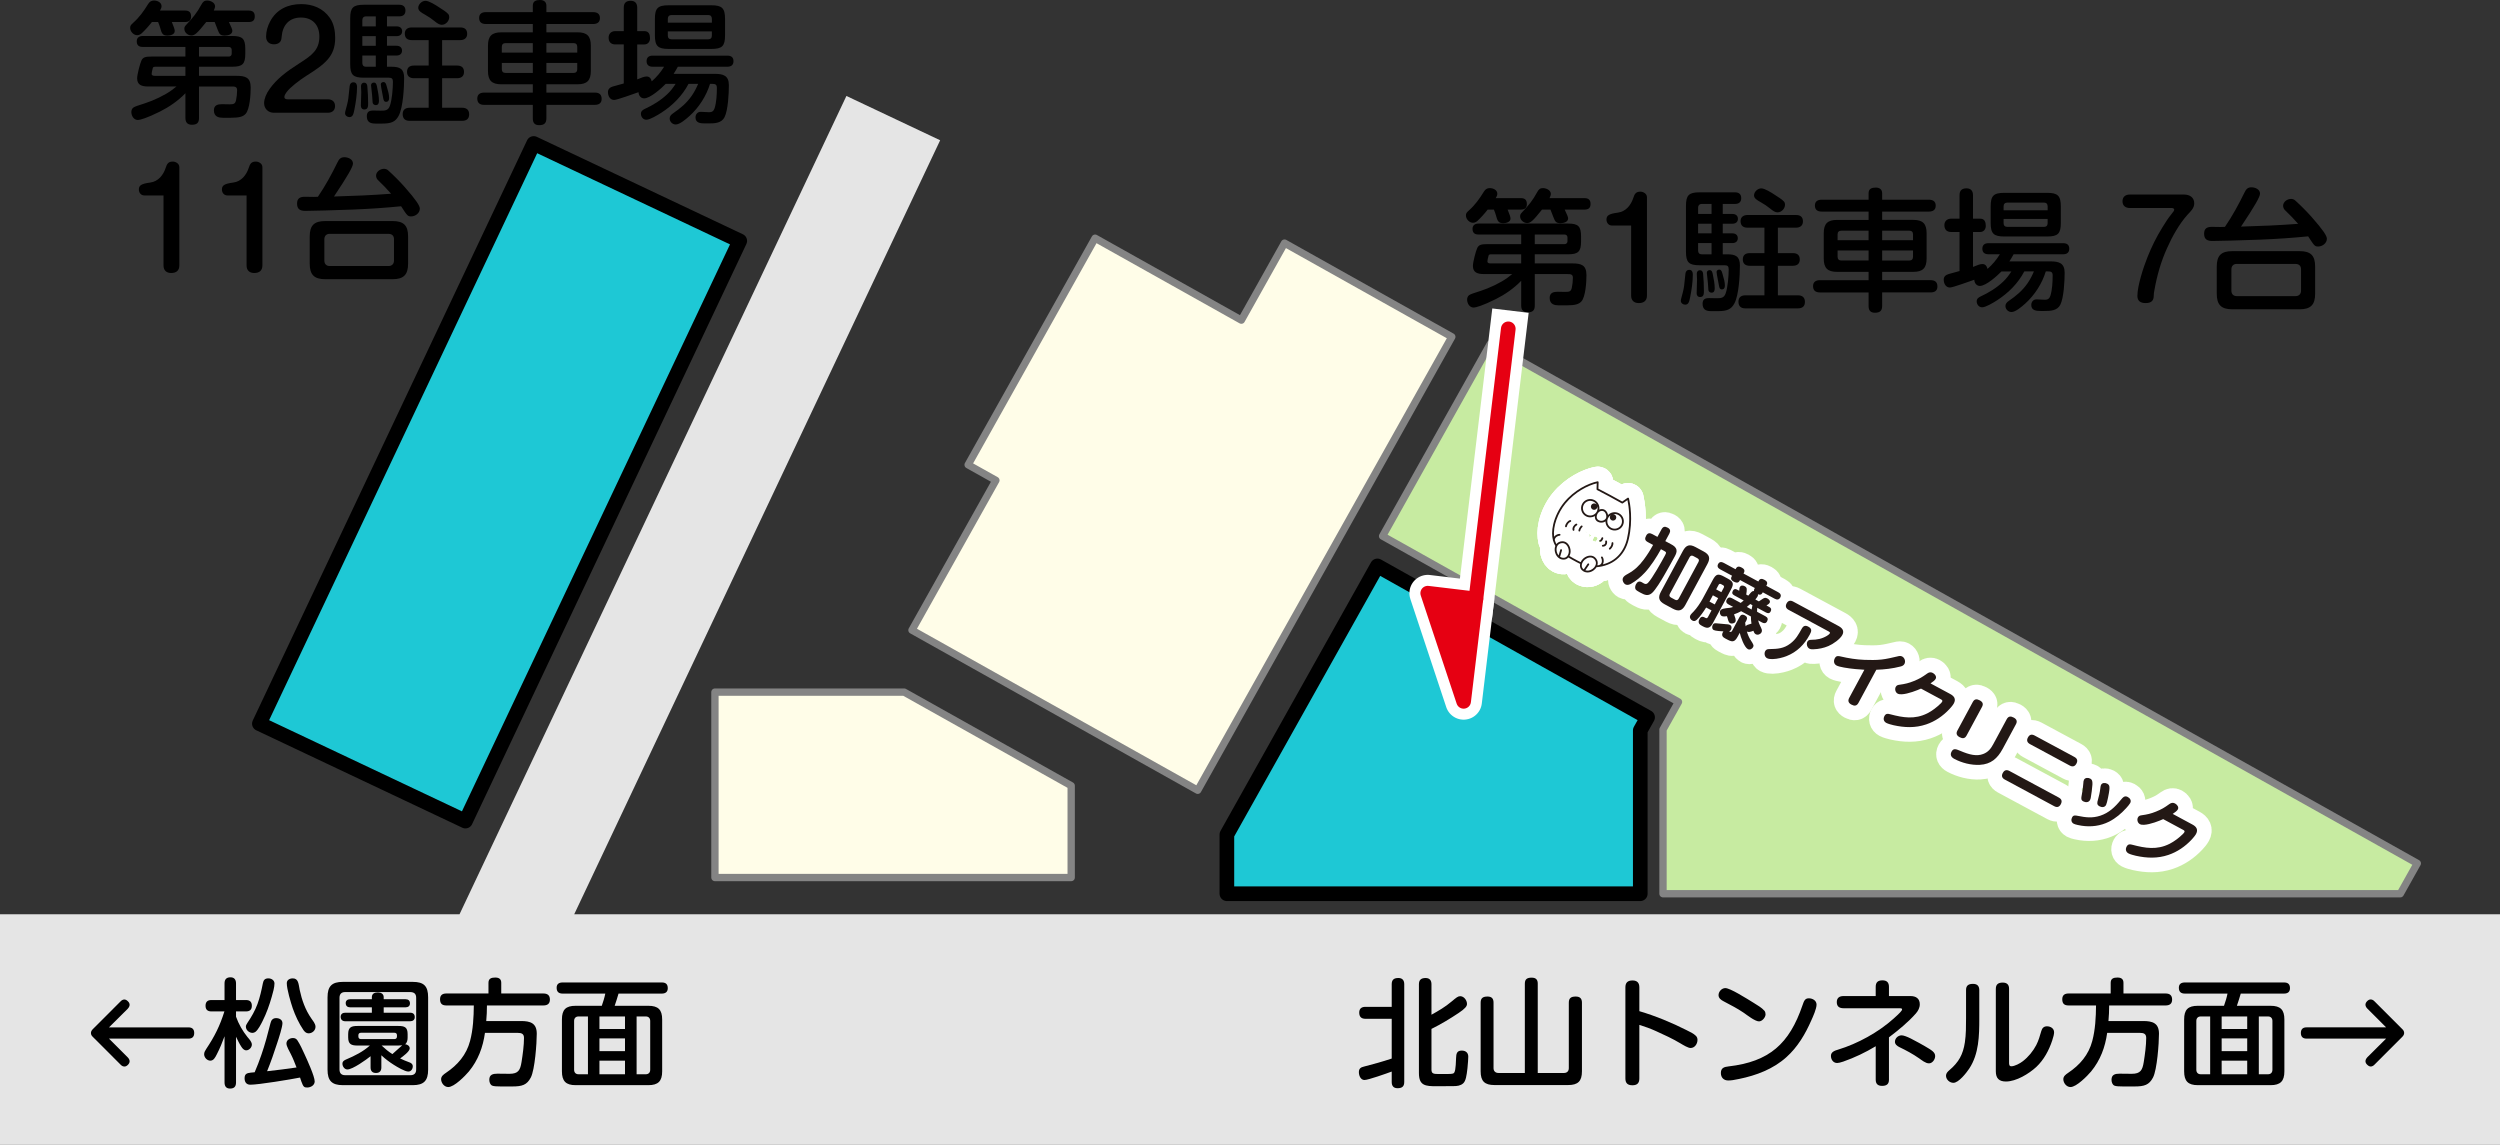 <?xml version="1.0" encoding="UTF-8"?><svg id="_レイヤー_2" xmlns="http://www.w3.org/2000/svg" width="341.323" height="156.307" viewBox="0 0 341.323 156.307"><rect x="0" y="0" width="341.323" height="156.307" fill="#333333" stroke="none"/><defs><style>.cls-1{fill:#c7eba1;}.cls-1,.cls-2{stroke:#848484;}.cls-1,.cls-2,.cls-3,.cls-4,.cls-5,.cls-6{stroke-linecap:round;}.cls-1,.cls-2,.cls-3,.cls-4,.cls-5,.cls-6,.cls-7{stroke-linejoin:round;}.cls-2{fill:#fffde8;}.cls-3{fill:#1ec8d5;stroke:#000;}.cls-3,.cls-4,.cls-5{stroke-width:2px;}.cls-4{fill:#e60012;}.cls-4,.cls-5{stroke:#e60012;}.cls-5,.cls-6,.cls-7{fill:none;}.cls-6{stroke-width:4px;}.cls-6,.cls-7{stroke:#fff;}.cls-8,.cls-9,.cls-10{stroke-width:0px;}.cls-7{stroke-linecap:square;stroke-width:5px;}.cls-9{fill:#231815;}.cls-10{fill:#e5e5e5;}</style></defs><g id="_レイヤー_1-2"><rect class="cls-3" x="24.395" y="50.286" width="87.622" height="31.119" transform="translate(-20.476 99.362) rotate(-64.695)"/><polygon class="cls-10" points="78.398 124.821 128.358 19.152 115.561 13.101 62.74 124.821 0 124.821 0 156.307 341.323 156.307 341.323 124.821 78.398 124.821"/><polygon class="cls-3" points="223.945 97.375 188.055 77.264 180.619 90.534 167.505 113.937 167.505 122.021 211.448 122.021 223.945 122.021 223.945 99.719 224.944 97.935 223.945 97.375"/><polygon class="cls-1" points="281.239 90.534 203.467 46.954 188.764 73.193 215.341 88.086 229.165 95.832 227.049 99.609 227.049 122.021 275.9 122.021 327.709 122.021 330.032 117.875 281.239 90.534"/><polygon class="cls-2" points="175.376 33.191 169.482 43.709 153.306 34.645 149.514 32.52 132.177 63.458 135.97 65.583 124.511 86.033 140.687 95.097 163.525 107.894 198.214 45.988 175.376 33.191"/><polygon class="cls-2" points="123.447 94.494 97.61 94.494 97.61 119.807 146.248 119.807 146.248 107.271 123.447 94.494"/><path class="cls-8" d="m23.856,4.231c0,.486-.594.63-.99.63-.666,0-.792-.288-1.008-1.099-.072-.252-.145-.45-.271-.756h-.846c-.414.54-.973,1.152-1.405,1.549-.161.144-.378.252-.611.252-.486,0-.955-.505-.955-.99,0-.288.072-.396.414-.702.829-.738,1.44-1.585,2.035-2.557.216-.343.45-.486.811-.486.45,0,1.026.252,1.026.773,0,.217-.108.415-.217.595h3.421c.576,0,.829.252.829.828,0,.54-.324.738-.829.738h-1.8c.288.685.396,1.026.396,1.225Zm-2.017,11.001c-1.765.883-2.736,1.152-3.007,1.152-.576,0-.9-.576-.9-1.099,0-.216.091-.468.271-.594.252-.162.54-.252,1.656-.612,1.062-.342,2.629-1.062,3.583-1.765.216-.162.433-.342.648-.504h-3.854c-.9,0-1.512-.216-1.512-1.116,0-.522.396-2.035.594-2.449.216-.45.594-.521,1.351-.521h4.646v-1.314h-5.834c-.522,0-.811-.234-.811-.774,0-.504.36-.721.811-.721h12.243c1.387,0,1.765.379,1.765,1.765v.666c0,1.387-.378,1.765-1.765,1.765h-4.555v1.243h5.113c1.225,0,1.944.216,1.944,1.602,0,.864-.107,2.972-.702,3.602-.342.36-.828.522-1.998.522h-1.117c-.485,0-1.206-.108-1.206-1.009,0-.72.522-.846,1.116-.846.343,0,.685.018,1.026.018.576,0,.774-.072.883-.576.09-.432.144-.9.144-1.351,0-.504-.342-.504-.756-.504h-4.447v4.304c0,.684-.324.918-.973.918-.612,0-.882-.342-.882-.918v-3.386c-1.009,1.045-2.215,1.873-3.476,2.503Zm-.558-6.122c-.252,0-.378.036-.414.162-.108.378-.162.666-.162.811,0,.234.233.271.414.271h4.195v-1.243h-4.033Zm10.442-4.915c0,.54-.647.666-1.062.666-.559,0-.721-.198-.937-.792-.108-.288-.307-.811-.414-1.062h-1.152c-1.225,1.53-1.566,1.837-2.035,1.837s-.954-.414-.954-.9c0-.234.036-.324.307-.612.792-.828,1.458-1.639,1.998-2.665.234-.45.45-.594.792-.594.469,0,1.099.27,1.099.81,0,.126-.054.271-.18.559h4.771c.54,0,.828.234.828.792s-.288.774-.828.774h-2.701c.342.702.468,1.044.468,1.188Zm-.485,3.529c.233,0,.396-.162.396-.396v-.522c0-.233-.162-.396-.396-.396h-4.069v1.314h4.069Z"/><path class="cls-8" d="m37.391,15.395c-.757,0-1.333-.54-1.333-1.314,0-.576.288-1.296.757-1.944.972-1.351,2.196-2.305,4.087-3.511,1.692-1.081,2.701-1.819,2.701-3.638,0-1.584-.937-2.593-2.521-2.593-1.62,0-2.502,1.062-2.628,2.611-.019.27-.055.54-.234.738-.216.233-.522.306-.811.306-.666,0-1.08-.396-1.08-1.044,0-.721.216-1.459.558-2.089.865-1.639,2.432-2.358,4.231-2.358,1.566,0,2.989.558,3.907,1.872.559.774.738,1.801.738,2.755,0,2.503-1.368,3.547-3.943,5.168-.936.594-2.232,1.584-2.683,2.214-.306.433-.306.559-.306.702,0,.234.252.288.432.288h5.492c.576,0,.99.307.99.919s-.414.918-.99.918h-7.364Z"/><path class="cls-8" d="m48.748,11.848c0,.99-.162,2.124-.36,3.097-.054.288-.126.63-.233.792-.108.162-.234.252-.45.252-.307,0-.595-.216-.595-.54,0-.126.036-.252.072-.378.145-.54.307-1.099.378-1.656.072-.595.108-1.062.181-1.675.036-.288.198-.504.521-.504.36,0,.486.288.486.612Zm4.699-2.737c1.152,0,1.729.288,1.729,1.53,0,1.333-.144,4.016-.738,5.15-.45.864-1.062,1.08-2.25,1.08h-.954c-.774,0-1.152-.288-1.152-1.009,0-.594.323-.773.882-.773.324,0,.666.018.99.018.612,0,1.044,0,1.278-.666.288-.792.414-2.395.414-3.259,0-.414-.126-.576-.558-.576h-3.421c-1.477,0-1.855-.396-1.855-1.873V2.503c0-1.459.396-1.854,1.855-1.854h4.843c.522,0,.847.252.847.792s-.324.792-.847.792h-1.675v1.368h1.314c.433,0,.757.217.757.667s-.324.666-.757.666h-1.314v1.314h1.297c.414,0,.756.198.756.666s-.342.666-.756.666h-1.297v1.53h.612Zm-3.745,2.179c.324,0,.433.234.45.504.072.793.108,1.531.108,2.305,0,.396,0,.847-.522.847-.306,0-.468-.216-.468-.504,0-.63.054-1.242.054-1.873,0-.27-.036-.54-.036-.81,0-.252.145-.469.414-.469Zm1.603-7.688v-1.368h-1.351c-.306,0-.485.198-.485.504v.864h1.836Zm-1.836,1.333v1.314h1.836v-1.314h-1.836Zm0,3.673c0,.324.18.504.485.504h1.351v-1.53h-1.836v1.026Zm2.017,3.295c.126.612.252,1.242.252,1.873,0,.306-.09.576-.433.576-.216,0-.414-.145-.432-.36-.036-.648-.09-1.351-.181-2.035-.018-.107-.035-.216-.035-.306,0-.234.162-.378.396-.378.324,0,.378.36.433.63Zm.864-.702c.162,0,.233.072.306.18.036.055.054.108.145.414.197.667.324,1.117.324,1.585,0,.271-.091.522-.415.522-.27,0-.323-.198-.378-.433-.107-.558-.18-1.026-.288-1.53-.018-.09-.054-.324-.054-.432,0-.181.18-.307.36-.307Zm8.012-2.251h2.053c.559,0,.937.253.937.864,0,.595-.378.864-.937.864h-2.053v4.033h2.737c.594,0,.954.288.954.9s-.36.883-.954.883h-7.185c-.594,0-.936-.288-.936-.919,0-.594.378-.864.936-.864h2.611v-4.033h-2.017c-.559,0-.937-.27-.937-.864,0-.611.378-.864.937-.864h2.017v-3.475h-2.323c-.594,0-.936-.288-.936-.9,0-.558.414-.828.936-.828h6.645c.594,0,.936.271.936.882,0,.576-.414.847-.936.847h-2.485v3.475Zm-.342-7.904c.396.271.864.522,1.171.864.107.126.144.271.144.414,0,.541-.468,1.062-1.026,1.062-.306,0-.594-.18-1.008-.521-.396-.324-.774-.576-1.279-.865-.558-.306-.918-.54-.918-.936,0-.486.504-.954.99-.954.469,0,1.333.54,1.927.936Z"/><path class="cls-8" d="m72.744,3.277h-6.41c-.558,0-.918-.234-.918-.829,0-.576.396-.792.918-.792h6.41v-.882c0-.631.45-.774.99-.774.486,0,.864.234.864.774v.882h6.374c.54,0,.937.216.937.811s-.396.811-.937.811h-6.374v1.134h4.268c1.278,0,1.8.522,1.8,1.818v3.457c0,1.297-.521,1.819-1.8,1.819h-4.268v1.134h6.607c.595,0,.937.252.937.864,0,.594-.396.811-.937.811h-6.607v1.836c0,.685-.324.937-.99.937-.612,0-.864-.324-.864-.918v-1.854h-6.645c-.576,0-.936-.252-.936-.864,0-.576.396-.811.936-.811h6.645v-1.134h-4.304c-1.296,0-1.818-.522-1.818-1.819v-3.457c0-1.296.522-1.818,1.818-1.818h4.304v-1.134Zm-3.728,2.61c-.324,0-.504.18-.504.504v.792h4.231v-1.296h-3.728Zm3.728,2.701h-4.231v.864c0,.324.18.504.504.504h3.728v-1.368Zm1.854-1.405h4.213v-.792c0-.324-.18-.504-.486-.504h-3.727v1.296Zm3.727,2.773c.307,0,.486-.18.486-.504v-.864h-4.213v1.368h3.727Z"/><path class="cls-8" d="m90.312,15.377c-.54.342-1.566.972-2.07.972-.432,0-.738-.396-.738-.81,0-.36.234-.522.522-.667,1.099-.504,2.196-1.17,3.079-2.017.45-.414.81-.9,1.134-1.404h-1.351c-.576.595-2.106,1.98-2.952,1.98-.45,0-.757-.414-.757-.846-.54.18-2.917,1.062-3.331,1.062-.576,0-.846-.559-.846-1.081,0-.414.288-.647.666-.756.504-.145,1.008-.271,1.494-.414v-5.33h-1.152c-.594,0-.918-.342-.918-.936,0-.54.378-.883.918-.883h1.152V1.044c0-.63.307-.936.954-.936.595,0,.883.359.883.936v3.205h.99c.612,0,.756.486.756.99,0,.45-.288.828-.756.828h-.99v4.771c.612-.252.973-.396,1.278-.396.414,0,.612.288.702.666.685-.595,1.206-1.225,1.692-1.999h-1.566c-.504,0-.828-.233-.828-.756,0-.54.342-.756.828-.756h10.209c.504,0,.828.216.828.756,0,.522-.324.756-.828.756h-6.77c-.181.324-.36.648-.576.973h5.6c1.152,0,1.944.216,1.944,1.549,0,1.098-.108,3.421-.594,4.375-.415.811-1.333.846-2.179.846h-.486c-.595,0-1.297-.054-1.297-.81,0-.433.271-.774.721-.774.162,0,1.008.054,1.17.054.36,0,.595-.162.721-.558.252-.811.306-1.891.306-2.755,0-.469-.198-.559-.648-.559h-.288c-.504,1.656-1.512,3.223-2.809,4.394-.486.432-1.314,1.152-1.872,1.152-.45,0-.828-.378-.828-.828,0-.307.197-.504.449-.685,1.045-.72,1.855-1.387,2.593-2.448.343-.505.612-1.026.847-1.585h-1.314c-.846,1.621-2.16,2.936-3.691,3.926Zm8.679-10.569c0,1.494-.396,1.872-1.872,1.872h-5.834c-1.477,0-1.873-.396-1.873-1.872v-2.215c0-1.477.396-1.873,1.873-1.873h5.834c1.458,0,1.872.396,1.872,1.873v2.215Zm-1.8-2.251c0-.324-.181-.504-.486-.504h-5.023c-.324,0-.505.198-.505.504v.54h6.015v-.54Zm-6.015,1.729v.576c0,.324.181.504.505.504h5.023c.306,0,.486-.18.486-.504v-.576h-6.015Z"/><path class="cls-8" d="m19.715,26.686c-.469,0-.757-.378-.757-.811,0-.558.324-.792,1.566-.954,1.081-.144,1.783-1.026,2.107-2.034.161-.505.342-.828.954-.828.414,0,.9.287.9.756v13.432c0,.702-.433,1.026-1.117,1.026-.647,0-1.044-.36-1.044-1.026v-9.561h-2.61Z"/><path class="cls-8" d="m31.055,26.686c-.469,0-.757-.378-.757-.811,0-.558.324-.792,1.566-.954,1.081-.144,1.783-1.026,2.107-2.034.161-.505.342-.828.954-.828.414,0,.9.287.9.756v13.432c0,.702-.433,1.026-1.117,1.026-.647,0-1.044-.36-1.044-1.026v-9.561h-2.61Z"/><path class="cls-8" d="m46.067,22.185c.216-.45.432-.721.954-.721.504,0,1.171.271,1.171.864,0,.433-.721,1.692-2.594,4.501,2.611-.071,5.204-.18,7.797-.378-.576-.666-1.026-1.116-1.818-1.891-.145-.144-.234-.378-.234-.576,0-.54.576-.936,1.08-.936.217,0,.414.071.576.216.793.72,1.531,1.458,2.251,2.269,1.585,1.801,2.07,2.557,2.07,2.953,0,.612-.612,1.062-1.188,1.062-.468,0-.54-.108-1.368-1.387-2.179.216-4.303.36-6.571.45-2.161.09-5.798.18-6.5.18s-1.135-.216-1.135-.99c0-.738.414-.937,1.08-.937.396,0,.774.019,1.171.019.198,0,.396-.019.594-.019,1.009-1.477,1.873-3.061,2.665-4.681Zm9.65,13.81c0,1.513-.611,2.125-2.124,2.125h-9.183c-1.513,0-2.125-.612-2.125-2.125v-3.709c0-1.513.612-2.106,2.125-2.106h9.183c1.513,0,2.124.594,2.124,2.106v3.709Zm-10.713-4.069c-.45,0-.72.288-.72.738v2.917c0,.45.27.738.72.738h8.049c.45,0,.738-.288.738-.738v-2.917c0-.486-.271-.72-.738-.738h-8.049Z"/><path class="cls-8" d="m26.516,141.034c0,.496-.256.768-.768.768h-10.869l2.562,2.562c.16.16.256.352.256.528,0,.176-.08.336-.24.496s-.319.224-.464.224c-.192,0-.368-.08-.544-.271l-3.777-3.778c-.177-.159-.257-.336-.257-.527,0-.177.08-.353.257-.528l3.777-3.778c.16-.176.352-.271.528-.271.16,0,.319.08.479.24.16.144.24.32.24.479,0,.192-.096.368-.271.561l-2.546,2.529h10.869c.512,0,.768.271.768.769Z"/><path class="cls-8" d="m33.793,141.594c.319.368.592.688.592,1.024,0,.385-.368.784-.769.784-.304,0-.512-.256-.656-.479-.288-.433-.512-.913-.736-1.377v6.242c0,.561-.256.833-.816.833-.528,0-.752-.32-.752-.833v-6.307c-.304.833-.641,1.665-1.057,2.466-.224.448-.448.864-.88.864-.448,0-.849-.433-.849-.881,0-.271.145-.496.288-.72,1.152-1.729,1.856-3.138,2.481-5.122h-1.793c-.513,0-.784-.257-.784-.769,0-.528.271-.784.784-.784h1.809v-2.273c0-.544.256-.832.816-.832.528,0,.752.336.752.832v2.273h1.377c.512,0,.784.256.784.784,0,.512-.272.769-.784.769h-1.377v.72c.353.992.896,1.953,1.569,2.785Zm1.889,2.434c.496-1.425.88-2.882,1.248-4.338.096-.416.32-.688.769-.688.416,0,.864.208.864.688,0,.512-.48,2.001-.721,2.721-.416,1.297-.864,2.577-1.376,3.842,1.345-.16,2.688-.305,4.018-.513-.24-.624-.48-1.248-.784-1.841-.177-.352-.593-1.056-.593-1.424,0-.48.448-.753.896-.753.256,0,.448.097.593.305.368.56.688,1.248.96,1.856.384.832,1.408,3.073,1.408,3.762,0,.528-.544.832-1.024.832-.399,0-.527-.063-.8-.832-.048-.145-.112-.32-.176-.528-1.281.256-5.65.977-6.787.977-.544,0-.784-.368-.784-.881,0-.607.32-.704.848-.768.16-.017.368-.032.528-.049.337-.784.641-1.568.913-2.368Zm1.424-7.956c-.319,1.137-.72,2.258-1.248,3.313-.225.448-.592,1.185-.977,1.489-.128.096-.272.144-.416.144-.448,0-.896-.384-.896-.849,0-.159.064-.288.208-.512.561-.832,1.024-1.633,1.377-2.577.336-.929.544-1.873.736-2.833.08-.433.271-.672.752-.672.416,0,.832.256.832.704,0,.512-.224,1.296-.368,1.792Zm4.322,4.562c-.624-.929-1.089-1.921-1.457-2.961-.271-.801-.816-2.626-.816-3.441,0-.448.4-.656.816-.656.769,0,.784.736.944,1.568.288,1.36.769,2.721,1.569,3.873.224.337.592.736.592,1.169,0,.512-.464.896-.944.896-.32,0-.528-.208-.704-.448Z"/><path class="cls-8" d="m58.452,146.044c0,1.505-.593,2.112-2.097,2.112h-9.54c-1.505,0-2.097-.607-2.097-2.112v-9.876c0-1.521.592-2.113,2.097-2.113h9.54c1.504,0,2.097.561,2.097,2.113v9.876Zm-11.333-10.597c-.512,0-.768.272-.768.784v9.78c0,.513.256.784.768.784h8.916c.528,0,.784-.271.784-.784v-9.78c0-.528-.256-.768-.784-.784h-8.916Zm5.267,2.817h3.617c.4,0,.624.208.624.608,0,.368-.271.56-.624.56h-8.867c-.385,0-.625-.224-.625-.607s.272-.561.625-.561h3.633v-.736h-2.977c-.353,0-.593-.192-.593-.576,0-.353.257-.528.593-.528h2.977v-.272c0-.512.385-.656.833-.656.416,0,.784.192.784.656v.272h2.993c.368,0,.592.192.592.576,0,.353-.256.528-.592.528h-2.993v.736Zm3.457,6.755c.272.096.513.24.513.56,0,.353-.225.721-.608.721-.48,0-1.537-.641-1.969-.912-.608-.385-1.185-.816-1.713-1.312v1.664c0,.48-.24.753-.736.753s-.736-.272-.736-.753v-1.536c-.592.48-2.449,1.809-3.169,1.809-.385,0-.673-.416-.673-.784,0-.336.257-.48.528-.593,1.137-.479,2.289-1.056,3.218-1.889h-1.681c-.864,0-1.281-.191-1.281-1.12v-.433c0-.944.417-1.12,1.281-1.12h5.57c.864,0,1.265.176,1.265,1.12v.433c0,.353-.049.704-.337.944.305.016.625.24.625.561,0,.432-.977,1.136-1.312,1.376.399.192.8.368,1.216.513Zm-6.562-4.018c-.224,0-.353.128-.353.336v.176c0,.225.129.353.353.353h4.562c.225,0,.353-.128.353-.353v-.176c0-.224-.128-.336-.353-.336h-4.562Zm5.635,1.713c-.177.016-.353.031-.528.031h-2.289c.464.433.928.833,1.473,1.169.479-.416.88-.769,1.345-1.2Z"/><path class="cls-8" d="m71.139,139.401c1.248,0,2.145.271,2.145,1.729,0,1.297-.256,4.914-.816,5.986-.527,1.009-1.184,1.217-2.513,1.217h-1.585c-.464,0-.976-.017-1.168-.112-.288-.128-.4-.496-.4-.801,0-.72.513-.832,1.121-.832.544,0,1.104.017,1.648.017,1.2,0,1.456-.513,1.633-1.602.16-1.008.336-2.257.336-3.297,0-.561-.336-.688-.849-.688h-4.481c-.272,1.953-.929,3.729-2.193,5.267-.512.608-2.001,2.129-2.817,2.129-.544,0-.976-.561-.976-1.073,0-.416.352-.656.656-.864,1.601-1.072,2.801-2.465,3.297-4.354.416-1.568.496-3.233.513-4.85h-3.762c-.576,0-.849-.256-.849-.849,0-.561.336-.784.849-.784h5.762v-1.457c0-.607.417-.72.929-.72.496,0,.816.191.816.72v1.457h5.763c.56,0,.88.256.88.832,0,.561-.336.801-.88.801h-7.716c0,.704-.031,1.425-.096,2.129h4.754Z"/><path class="cls-8" d="m88.516,137.32c1.344,0,1.889.528,1.889,1.873v7.074c0,1.345-.545,1.889-1.889,1.889h-9.925c-1.328,0-1.872-.544-1.872-1.889v-7.074c0-1.345.528-1.873,1.872-1.873h3.57c.191-.544.368-1.104.479-1.665h-5.811c-.544,0-.832-.24-.832-.8,0-.528.336-.721.832-.721h13.526c.527,0,.815.225.815.784,0,.528-.336.736-.815.736h-5.907c-.16.561-.336,1.104-.527,1.665h4.594Zm-9.54,1.456c-.368,0-.593.24-.593.608v6.675c0,.368.225.608.593.608h1.296v-7.892h-1.296Zm6.354,0h-3.489v1.713h3.489v-1.713Zm0,2.994h-3.489v1.744h3.489v-1.744Zm-3.489,3.041v1.856h3.489v-1.856h-3.489Zm5.074,1.856h1.264c.368,0,.593-.24.593-.608v-6.675c0-.368-.225-.608-.593-.608h-1.264v7.892Z"/><path class="cls-8" d="m186.295,147.452c-.544,0-.769-.624-.769-1.072,0-.496.272-.672.721-.769,1.265-.32,2.513-.672,3.762-1.088v-5.427h-3.586c-.576,0-.849-.288-.849-.848s.337-.785.849-.785h3.586v-3.089c0-.624.32-.849.912-.849.544,0,.8.32.8.849v13.35c0,.624-.319.849-.912.849-.56,0-.8-.32-.8-.849v-1.425c-.641.24-3.201,1.152-3.714,1.152Zm9.14-1.456c0,.624.272.64,1.152.64h.929c.384,0,.8-.016.929-.096.208-.128.304-.576.352-2.081.017-.576.097-1.024.769-1.024.544,0,.896.288.896.832,0,.257-.048.977-.112,1.585-.112.992-.224,1.729-.576,2.049-.368.336-.849.385-1.312.385-.641.016-1.696.016-2.321.016-1.521,0-2.417-.064-2.417-1.793v-12.133c0-.608.32-.849.913-.849.544,0,.8.32.8.849v4.162c.961-.528,1.889-1.073,2.737-1.793.672-.561.88-.736,1.185-.736.528,0,.928.576.928,1.057,0,.319-.256.64-1.136,1.232-1.201.8-2.417,1.536-3.714,2.177v5.522Z"/><path class="cls-8" d="m208.186,134.279c0-.625.352-.801.928-.801.561,0,.833.256.833.801v12.213h3.585c.416,0,.656-.256.656-.656v-8.948c0-.64.337-.832.944-.832.576,0,.849.272.849.832v9.38c0,1.345-.544,1.873-1.889,1.873h-10.052c-1.345,0-1.889-.528-1.889-1.873v-9.38c0-.64.336-.832.944-.832.56,0,.816.272.816.832v8.948c0,.4.256.656.672.656h3.602v-12.213Z"/><path class="cls-8" d="m230.268,140.649c.416.208.961.448,1.281.784.144.145.208.337.208.545,0,.528-.368,1.104-.944,1.104-.337,0-.945-.368-1.457-.673-.992-.592-2.161-1.137-3.266-1.633-.736-.336-1.488-.608-2.272-.848v7.314c0,.641-.305.929-.944.929-.656,0-.961-.288-.961-.929v-12.437c0-.656.32-.944.977-.944.624,0,.929.319.929.944v3.249c2.225.656,4.386,1.553,6.45,2.593Z"/><path class="cls-8" d="m235.56,134.903c.32,0,1.024.336,1.761.752.832.465,1.713,1.024,2.081,1.249.464.288,1.152.688,1.488,1.088.112.128.16.32.16.496,0,.417-.464.961-.896.961-.544,0-1.633-.864-2.097-1.185-.864-.592-1.825-1.072-2.753-1.568-.337-.177-.673-.416-.673-.833,0-.479.433-.96.929-.96Zm12.453,2.257c0,.561-.48,1.633-.721,2.161-.816,1.856-1.856,3.633-3.394,5.01-1.809,1.633-4.113,2.497-6.466,2.978-.688.144-1.073.208-1.473.208-.625,0-1.009-.4-1.009-1.024,0-.688.448-.833,1.04-.896,5.57-.641,8.308-3.089,10.101-8.34.208-.607.336-.96.864-.96.513,0,1.057.304,1.057.864Z"/><path class="cls-8" d="m257.899,147.404c0,.624-.337.849-.944.849-.576,0-.865-.272-.865-.849v-4.562c-1.408.848-2.881,1.553-4.434,2.097-.399.128-.64.192-.832.192-.528,0-.849-.465-.849-.977,0-.545.545-.721.977-.849,2.689-.816,5.522-2.385,7.587-4.241.801-.721,1.152-1.073,1.152-1.249,0-.16-.191-.16-.304-.16h-7.684c-.56,0-.928-.224-.928-.832,0-.593.368-.832.912-.832h4.401v-1.249c0-.641.305-.896.929-.896.608,0,.881.305.881.896v1.249h2.945c.735,0,1.264.336,1.264,1.12,0,.48-.224.896-.528,1.248-1.04,1.185-2.385,2.289-3.681,3.266v5.778Zm5.458-2.225c-.464,0-.977-.433-1.345-.688-.849-.593-1.776-1.089-2.705-1.537-.288-.144-.592-.368-.592-.72,0-.496.447-.881.912-.881.256,0,.736.177,1.248.433.833.432,1.537.816,1.938,1.057.928.544,1.393.816,1.393,1.345,0,.447-.368.992-.849.992Z"/><path class="cls-8" d="m270.232,139.065c0,2.337-.048,4.833-1.376,6.834-.385.576-1.441,1.938-2.161,1.938-.513,0-1.009-.448-1.009-.977,0-.32.225-.545.465-.753,1.28-1.088,1.856-2.129,2.112-3.793.16-1.089.16-2.193.16-3.298v-3.857c0-.624.353-.832.944-.832.576,0,.849.272.864.832v3.906Zm2.257-4.066c0-.624.353-.848.944-.848.561,0,.864.271.864.848v10.053c0,.239,0,.527.305.527.464,0,1.2-.399,1.568-.688.769-.593,1.393-1.361,1.841-2.209.32-.624.496-1.265.688-1.921.112-.4.352-.641.769-.641.496,0,.976.288.976.816,0,.256-.096.641-.256,1.121-.448,1.344-1.137,2.641-2.177,3.617-1.009.929-2.737,1.984-4.146,1.984-.944,0-1.377-.448-1.377-1.393v-11.269Z"/><path class="cls-8" d="m292.619,139.401c1.248,0,2.145.271,2.145,1.729,0,1.297-.256,4.914-.816,5.986-.527,1.009-1.184,1.217-2.513,1.217h-1.585c-.464,0-.976-.017-1.168-.112-.288-.128-.4-.496-.4-.801,0-.72.513-.832,1.121-.832.544,0,1.104.017,1.648.017,1.2,0,1.456-.513,1.633-1.602.16-1.008.336-2.257.336-3.297,0-.561-.336-.688-.849-.688h-4.481c-.272,1.953-.929,3.729-2.193,5.267-.512.608-2.001,2.129-2.817,2.129-.544,0-.976-.561-.976-1.073,0-.416.352-.656.656-.864,1.601-1.072,2.801-2.465,3.297-4.354.416-1.568.496-3.233.513-4.85h-3.762c-.576,0-.849-.256-.849-.849,0-.561.336-.784.849-.784h5.762v-1.457c0-.607.417-.72.929-.72.496,0,.816.191.816.72v1.457h5.763c.56,0,.88.256.88.832,0,.561-.336.801-.88.801h-7.716c0,.704-.031,1.425-.096,2.129h4.754Z"/><path class="cls-8" d="m309.996,137.32c1.344,0,1.889.528,1.889,1.873v7.074c0,1.345-.545,1.889-1.889,1.889h-9.925c-1.328,0-1.872-.544-1.872-1.889v-7.074c0-1.345.528-1.873,1.872-1.873h3.57c.191-.544.368-1.104.479-1.665h-5.811c-.544,0-.832-.24-.832-.8,0-.528.336-.721.832-.721h13.526c.527,0,.815.225.815.784,0,.528-.336.736-.815.736h-5.907c-.16.561-.336,1.104-.527,1.665h4.594Zm-9.54,1.456c-.368,0-.593.24-.593.608v6.675c0,.368.225.608.593.608h1.296v-7.892h-1.296Zm6.354,0h-3.489v1.713h3.489v-1.713Zm0,2.994h-3.489v1.744h3.489v-1.744Zm-3.489,3.041v1.856h3.489v-1.856h-3.489Zm5.074,1.856h1.264c.368,0,.593-.24.593-.608v-6.675c0-.368-.225-.608-.593-.608h-1.264v7.892Z"/><path class="cls-8" d="m328.236,141.034c0,.176-.08.352-.256.527l-3.777,3.778c-.16.176-.353.271-.528.271-.16,0-.32-.08-.48-.24-.16-.144-.24-.319-.24-.479,0-.192.097-.368.272-.561l2.545-2.529h-10.868c-.513,0-.769-.271-.769-.768s.256-.769.769-.769h10.868l-2.561-2.562c-.16-.16-.257-.352-.257-.528,0-.176.08-.336.24-.496s.32-.224.465-.224c.191,0,.368.08.544.271l3.777,3.778c.176.16.256.336.256.528Z"/><path class="cls-8" d="m206.228,29.84c0,.486-.594.63-.99.63-.666,0-.792-.288-1.008-1.099-.072-.252-.145-.45-.271-.756h-.846c-.414.54-.973,1.152-1.405,1.549-.161.144-.378.252-.611.252-.486,0-.955-.505-.955-.99,0-.288.072-.396.414-.702.829-.738,1.44-1.585,2.035-2.557.216-.343.45-.486.811-.486.45,0,1.026.252,1.026.773,0,.217-.108.415-.217.595h3.421c.576,0,.829.252.829.828,0,.54-.324.738-.829.738h-1.8c.288.685.396,1.026.396,1.225Zm-2.017,11.001c-1.765.883-2.736,1.152-3.007,1.152-.576,0-.9-.576-.9-1.099,0-.216.091-.468.271-.594.252-.162.54-.252,1.656-.612,1.062-.342,2.629-1.062,3.583-1.765.216-.162.433-.342.648-.504h-3.854c-.9,0-1.512-.216-1.512-1.116,0-.522.396-2.035.594-2.449.216-.45.594-.521,1.351-.521h4.646v-1.314h-5.834c-.522,0-.811-.234-.811-.774,0-.504.36-.721.811-.721h12.243c1.387,0,1.765.379,1.765,1.765v.666c0,1.387-.378,1.765-1.765,1.765h-4.555v1.243h5.113c1.225,0,1.944.216,1.944,1.602,0,.864-.107,2.972-.702,3.602-.342.36-.828.522-1.998.522h-1.117c-.485,0-1.206-.108-1.206-1.009,0-.72.522-.846,1.116-.846.343,0,.685.018,1.026.018.576,0,.774-.072.883-.576.09-.432.144-.9.144-1.351,0-.504-.342-.504-.756-.504h-4.447v4.304c0,.684-.324.918-.973.918-.612,0-.882-.342-.882-.918v-3.386c-1.009,1.045-2.215,1.873-3.476,2.503Zm-.558-6.122c-.252,0-.378.036-.414.162-.108.378-.162.666-.162.811,0,.234.233.271.414.271h4.195v-1.243h-4.033Zm10.442-4.915c0,.54-.647.666-1.062.666-.559,0-.721-.198-.937-.792-.108-.288-.307-.811-.414-1.062h-1.152c-1.225,1.53-1.566,1.837-2.035,1.837s-.954-.414-.954-.9c0-.234.036-.324.307-.612.792-.828,1.458-1.639,1.998-2.665.234-.45.45-.594.792-.594.469,0,1.099.27,1.099.81,0,.126-.054.271-.18.559h4.771c.54,0,.828.234.828.792s-.288.774-.828.774h-2.701c.342.702.468,1.044.468,1.188Zm-.485,3.529c.233,0,.396-.162.396-.396v-.522c0-.233-.162-.396-.396-.396h-4.069v1.314h4.069Z"/><path class="cls-8" d="m220.087,30.794c-.469,0-.757-.378-.757-.811,0-.558.324-.792,1.566-.954,1.081-.144,1.783-1.026,2.107-2.034.161-.505.342-.828.954-.828.414,0,.9.287.9.756v13.432c0,.702-.433,1.026-1.117,1.026-.647,0-1.044-.36-1.044-1.026v-9.561h-2.61Z"/><path class="cls-8" d="m231.12,37.456c0,.99-.162,2.124-.36,3.097-.054.288-.126.63-.233.792-.108.162-.234.252-.45.252-.307,0-.595-.216-.595-.54,0-.126.036-.252.072-.378.145-.54.307-1.099.378-1.656.072-.595.108-1.062.181-1.675.036-.288.198-.504.521-.504.36,0,.486.288.486.612Zm4.699-2.737c1.152,0,1.729.288,1.729,1.53,0,1.333-.144,4.016-.738,5.15-.45.864-1.062,1.08-2.25,1.08h-.954c-.774,0-1.152-.288-1.152-1.009,0-.594.323-.773.882-.773.324,0,.666.018.99.018.612,0,1.044,0,1.278-.666.288-.792.414-2.395.414-3.259,0-.414-.126-.576-.558-.576h-3.421c-1.477,0-1.855-.396-1.855-1.873v-6.229c0-1.459.396-1.854,1.855-1.854h4.843c.522,0,.847.252.847.792s-.324.792-.847.792h-1.675v1.368h1.314c.433,0,.757.217.757.667s-.324.666-.757.666h-1.314v1.314h1.297c.414,0,.756.198.756.666s-.342.666-.756.666h-1.297v1.53h.612Zm-3.745,2.179c.324,0,.433.234.45.504.072.793.108,1.531.108,2.305,0,.396,0,.847-.522.847-.306,0-.468-.216-.468-.504,0-.63.054-1.242.054-1.873,0-.27-.036-.54-.036-.81,0-.252.145-.469.414-.469Zm1.603-7.688v-1.368h-1.351c-.306,0-.485.198-.485.504v.864h1.836Zm-1.836,1.333v1.314h1.836v-1.314h-1.836Zm0,3.673c0,.324.18.504.485.504h1.351v-1.53h-1.836v1.026Zm2.017,3.295c.126.612.252,1.242.252,1.873,0,.306-.09.576-.433.576-.216,0-.414-.145-.432-.36-.036-.648-.09-1.351-.181-2.035-.018-.107-.035-.216-.035-.306,0-.234.162-.378.396-.378.324,0,.378.36.433.63Zm.864-.702c.162,0,.233.072.306.18.036.055.054.108.145.414.197.667.324,1.117.324,1.585,0,.271-.091.522-.415.522-.27,0-.323-.198-.378-.433-.107-.558-.18-1.026-.288-1.53-.018-.09-.054-.324-.054-.432,0-.181.18-.307.36-.307Zm8.012-2.251h2.053c.559,0,.937.253.937.864,0,.595-.378.864-.937.864h-2.053v4.033h2.737c.594,0,.954.288.954.9s-.36.883-.954.883h-7.185c-.594,0-.936-.288-.936-.919,0-.594.378-.864.936-.864h2.611v-4.033h-2.017c-.559,0-.937-.27-.937-.864,0-.611.378-.864.937-.864h2.017v-3.475h-2.323c-.594,0-.936-.288-.936-.9,0-.558.414-.828.936-.828h6.645c.594,0,.936.271.936.882,0,.576-.414.847-.936.847h-2.485v3.475Zm-.342-7.904c.396.271.864.522,1.171.864.107.126.144.271.144.414,0,.541-.468,1.062-1.026,1.062-.306,0-.594-.18-1.008-.521-.396-.324-.774-.576-1.279-.865-.558-.306-.918-.54-.918-.936,0-.486.504-.954.99-.954.469,0,1.333.54,1.927.936Z"/><path class="cls-8" d="m255.116,28.886h-6.41c-.558,0-.918-.234-.918-.829,0-.576.396-.792.918-.792h6.41v-.882c0-.631.45-.774.99-.774.486,0,.864.234.864.774v.882h6.374c.54,0,.937.216.937.811s-.396.811-.937.811h-6.374v1.134h4.268c1.278,0,1.8.522,1.8,1.818v3.457c0,1.297-.521,1.819-1.8,1.819h-4.268v1.134h6.607c.595,0,.937.252.937.864,0,.594-.396.811-.937.811h-6.607v1.836c0,.685-.324.937-.99.937-.612,0-.864-.324-.864-.918v-1.854h-6.645c-.576,0-.936-.252-.936-.864,0-.576.396-.811.936-.811h6.645v-1.134h-4.304c-1.296,0-1.818-.522-1.818-1.819v-3.457c0-1.296.522-1.818,1.818-1.818h4.304v-1.134Zm-3.728,2.61c-.324,0-.504.18-.504.504v.792h4.231v-1.296h-3.728Zm3.728,2.701h-4.231v.864c0,.324.18.504.504.504h3.728v-1.368Zm1.854-1.405h4.213v-.792c0-.324-.18-.504-.486-.504h-3.727v1.296Zm3.727,2.773c.307,0,.486-.18.486-.504v-.864h-4.213v1.368h3.727Z"/><path class="cls-8" d="m272.684,40.985c-.54.342-1.566.972-2.07.972-.432,0-.738-.396-.738-.81,0-.36.234-.522.522-.667,1.099-.504,2.196-1.17,3.079-2.017.45-.414.81-.9,1.134-1.404h-1.351c-.576.595-2.106,1.98-2.952,1.98-.45,0-.757-.414-.757-.846-.54.18-2.917,1.062-3.331,1.062-.576,0-.846-.559-.846-1.081,0-.414.288-.647.666-.756.504-.145,1.008-.271,1.494-.414v-5.33h-1.152c-.594,0-.918-.342-.918-.936,0-.54.378-.883.918-.883h1.152v-3.205c0-.63.307-.936.954-.936.595,0,.883.359.883.936v3.205h.99c.612,0,.756.486.756.99,0,.45-.288.828-.756.828h-.99v4.771c.612-.252.973-.396,1.278-.396.414,0,.612.288.702.666.685-.595,1.206-1.225,1.692-1.999h-1.566c-.504,0-.828-.233-.828-.756,0-.54.342-.756.828-.756h10.209c.504,0,.828.216.828.756,0,.522-.324.756-.828.756h-6.77c-.181.324-.36.648-.576.973h5.6c1.152,0,1.944.216,1.944,1.549,0,1.098-.108,3.421-.594,4.375-.415.811-1.333.846-2.179.846h-.486c-.595,0-1.297-.054-1.297-.81,0-.433.271-.774.721-.774.162,0,1.008.054,1.17.054.36,0,.595-.162.721-.558.252-.811.306-1.891.306-2.755,0-.469-.198-.559-.648-.559h-.288c-.504,1.656-1.512,3.223-2.809,4.394-.486.432-1.314,1.152-1.872,1.152-.45,0-.828-.378-.828-.828,0-.307.197-.504.449-.685,1.045-.72,1.855-1.387,2.593-2.448.343-.505.612-1.026.847-1.585h-1.314c-.846,1.621-2.16,2.936-3.691,3.926Zm8.679-10.569c0,1.494-.396,1.872-1.872,1.872h-5.834c-1.477,0-1.873-.396-1.873-1.872v-2.215c0-1.477.396-1.873,1.873-1.873h5.834c1.458,0,1.872.396,1.872,1.873v2.215Zm-1.8-2.251c0-.324-.181-.504-.486-.504h-5.023c-.324,0-.505.198-.505.504v.54h6.015v-.54Zm-6.015,1.729v.576c0,.324.181.504.505.504h5.023c.306,0,.486-.18.486-.504v-.576h-6.015Z"/><path class="cls-8" d="m298.191,26.562c.757,0,1.387.378,1.387,1.206,0,.667-.504,1.099-.919,1.549-1.134,1.261-2.106,3.007-2.79,4.556-.828,1.818-1.387,3.781-1.729,5.743-.055.252-.091.54-.091.738,0,.576-.216,1.026-1.098,1.026-.666,0-1.135-.252-1.135-.972,0-1.405.828-3.926,1.369-5.276.558-1.404,1.224-2.772,2.034-4.069.396-.647.792-1.278,1.296-1.89.217-.271.324-.396.324-.541,0-.197-.216-.233-.359-.233h-5.708c-.576,0-.99-.307-.99-.919s.414-.918.99-.918h7.418Z"/><path class="cls-8" d="m306.434,26.293c.216-.45.432-.721.954-.721.504,0,1.171.271,1.171.864,0,.433-.721,1.692-2.594,4.501,2.611-.071,5.204-.18,7.797-.378-.576-.666-1.026-1.116-1.818-1.891-.145-.144-.234-.378-.234-.576,0-.54.576-.936,1.08-.936.217,0,.414.071.576.216.793.72,1.531,1.458,2.251,2.269,1.585,1.801,2.07,2.557,2.07,2.953,0,.612-.612,1.062-1.188,1.062-.468,0-.54-.108-1.368-1.387-2.179.216-4.303.36-6.571.45-2.161.09-5.798.18-6.5.18s-1.135-.216-1.135-.99c0-.738.414-.937,1.08-.937.396,0,.774.019,1.171.019.198,0,.396-.019.594-.019,1.009-1.477,1.873-3.061,2.665-4.681Zm9.65,13.81c0,1.513-.611,2.125-2.124,2.125h-9.183c-1.513,0-2.125-.612-2.125-2.125v-3.709c0-1.513.612-2.106,2.125-2.106h9.183c1.513,0,2.124.594,2.124,2.106v3.709Zm-10.713-4.069c-.45,0-.72.288-.72.738v2.917c0,.45.27.738.72.738h8.049c.45,0,.738-.288.738-.738v-2.917c0-.486-.271-.72-.738-.738h-8.049Z"/><path class="cls-6" d="m222.399,68.043c-.01-.04-.038-.074-.077-.088-.039-.015-.083-.009-.116.014l-.721.506-1.621-.893-1.635-.862.026-.881c0-.038-.015-.075-.045-.099-.03-.025-.068-.034-.106-.026-1.231.256-3.169,1.167-4.575,2.892-.688.844-1.224,1.927-1.469,2.969-.217.924-.179,1.635-.043,2.165,0,.012-.001.025-.001.038,0,.035.014.066.037.089.076.251.173.457.272.623.007.017.014.035.022.053-.097.244-.116.536-.049.824.097.418.335.74.648.908.176.095.375.141.586.129.226-.013.434-.115.594-.289.45.275.82.464.875.492.023.013.105.062.231.129.128.069.301.158.501.251-.013.063-.021.126-.023.189-.009.264.085.504.265.676.065.062.135.114.209.157.002.002.005.004.007.006.004.002.007.005.011.007.004.002.009.004.013.006,0,0,.001,0,.002,0,.406.219.925.165,1.37-.164.16-.119.292-.264.387-.422,1.043-.085,1.979-.439,2.718-1.032.841-.675,1.408-1.622,1.686-2.815.611-2.626.173-4.916.024-5.555Zm-8.34,7.738c-.02.037-.043.072-.067.105-.005.007-.011.015-.016.022-.019.024-.042.049-.067.074-.089.085-.217.165-.392.175-.191.011-.367-.039-.518-.137l.166-.564.038-.129.038-.128.018-.061c.019-.066-.019-.135-.085-.155-.05-.015-.103.004-.133.043-.01.012-.017.026-.022.042l-.024.082-.038.131-.163.555c-.116-.138-.203-.315-.252-.524-.038-.165-.043-.329-.017-.48.009-.054.023-.106.04-.156.017-.048.037-.094.06-.137.018-.034.039-.065.061-.095.138-.183.344-.282.612-.295.413-.02.78.363.873.909.043.258.003.518-.11.724Zm3.756,1.424c-.021.046-.045.091-.073.135-.031.049-.066.096-.106.141-.058.067-.125.129-.2.184-.327.242-.687.307-.99.196l.327-.482.074-.109.074-.109.033-.049c.039-.057.024-.135-.033-.173-.057-.039-.135-.024-.173.033l-.08.118-.073.107-.073.107-.296.436c-.028-.021-.054-.043-.08-.067-.164-.157-.193-.352-.188-.487,0-.031.004-.062.009-.093.006-.042.015-.083.027-.125.011-.04.026-.079.042-.118.069-.162.181-.314.327-.436.367-.307.81-.388,1.119-.222.049.026.094.059.135.097.195.183.287.393.274.622-.006.098-.032.198-.074.294Zm4.317-3.664c-.431,1.851-1.609,3.087-3.296,3.511.031-.052.056-.108.075-.169.1-.317.02-.694-.112-.861-.043-.054-.121-.064-.176-.021-.054.042-.063.121-.021.175.069.088.151.374.07.632-.054.169-.167.281-.338.332-.013.004-.024.01-.034.017-.07.01-.14.019-.211.026.027-.084.043-.17.048-.256.018-.302-.104-.585-.352-.818-.395-.372-1.062-.323-1.585.115-.174.146-.309.329-.394.525-.394-.185-.677-.352-.684-.356-.001,0-.003-.002-.005-.003-.001,0-.002-.001-.003-.002-.009-.005-.383-.194-.844-.475.144-.257.197-.579.144-.897-.116-.684-.581-1.144-1.131-1.117-.335.016-.607.148-.79.383-.096-.177-.17-.366-.224-.566.044-.384.438-.576.663-.576.069,0,.125-.056.125-.125s-.056-.125-.125-.125c-.243,0-.557.134-.748.387-.178-1.452.528-3.275,1.538-4.515,1.307-1.604,3.083-2.482,4.277-2.771l-.024.798c-.001.047.024.091.066.114,0,0,0,0,.001,0l1.702.897,1.687.93s0,0,.001,0c.042.022.092.019.131-.008l.632-.443c.168.807.487,2.894-.064,5.26Zm-7.766-2.536c-.304.072-.632.472-.688.839-.008.054.019.104.064.129.012.007.026.011.04.014.068.01.132-.036.142-.104.044-.288.311-.589.499-.634.067-.016.109-.083.093-.15-.016-.067-.083-.109-.15-.093Zm.805.496c-.304.153-.566.554-.457.883.01.031.032.056.059.071.029.016.065.02.099.009.065-.022.101-.092.079-.158-.06-.182.101-.465.333-.582.062-.031.086-.106.055-.168-.031-.061-.106-.086-.168-.055Zm.718.258c-.123.07-.398.473-.385.691.003.045.029.083.066.103.02.011.042.016.066.015.069-.004.121-.063.117-.132-.006-.1.188-.41.261-.46.059-.034.079-.11.045-.169-.034-.06-.11-.081-.17-.047Zm3.003,1.745c.018-.066-.021-.135-.087-.154-.066-.019-.135.02-.154.087-.041.148-.133.261-.169.274-.067-.005-.126.043-.133.11-.006.052.021.101.065.124.014.007.029.012.045.014.217.025.381-.266.433-.455Zm.36.281c-.067.015-.109.082-.094.149.018.079.015.234-.066.339-.057.074-.144.111-.265.114-.069.002-.123.059-.121.128.001.046.028.086.066.107.019.01.04.015.063.015.247-.006.384-.118.456-.21.126-.162.147-.391.112-.547-.015-.067-.082-.109-.149-.094Zm.889.233c-.069.004-.121.064-.117.132.014.218-.117.488-.325.671-.052.045-.057.124-.011.176.01.011.022.021.035.027.045.024.101.019.142-.016.267-.235.428-.578.409-.874-.004-.069-.064-.121-.133-.117Zm.901-3.939c-.506-.273-1.118-.161-1.498.234-.049-.291-.209-.582-.471-.723-.207-.112-.474-.128-.72-.016.077-.508-.166-1.034-.645-1.292-.609-.328-1.37-.101-1.697.507s-.099,1.368.51,1.696c.4.216.866.191,1.232-.024-.012.121-.004.238.027.344.056.186.18.335.358.431,0,0,.001,0,.002,0,.241.129.52.156.785.077.098-.03.19-.074.271-.128.003.443.242.871.659,1.096.609.328,1.37.101,1.697-.507s.099-1.368-.51-1.696Zm-3.142-.073c-.296.373-.827.493-1.261.259-.487-.263-.67-.872-.408-1.358.262-.486.872-.668,1.359-.406.18.097.318.241.408.409-.038-.051-.087-.096-.146-.128-.214-.115-.481-.036-.596.178s-.035.48.179.596c.214.115.481.036.596-.178.046-.085.06-.178.048-.267.069.241.048.509-.08.746-.035.045-.068.094-.099.149Zm1.353.768c-.136.252-.58.466-.996.244-.123-.064-.202-.161-.239-.284-.051-.169-.019-.386.086-.582,0-.001.001-.003.002-.004.03-.055.063-.104.098-.147.221-.269.534-.308.75-.192.315.17.439.704.299.965Zm2.078.883c-.262.486-.872.668-1.359.406-.487-.263-.67-.872-.408-1.358.084-.157.205-.281.346-.37-.027.028-.05.059-.069.095-.115.214-.035.48.179.596.214.115.481.036.596-.178.115-.214.035-.48-.179-.596-.061-.033-.126-.049-.191-.052.222-.045.461-.017.677.099.487.263.67.872.408,1.358Z"/><path class="cls-6" d="m222.399,68.043c-.01-.04-.038-.074-.077-.088-.039-.015-.083-.009-.116.014l-.721.506-1.621-.893-1.635-.862.026-.881c0-.038-.015-.075-.045-.099-.03-.025-.068-.034-.106-.026-1.231.256-3.169,1.167-4.575,2.892-.688.844-1.224,1.927-1.469,2.969-.217.924-.179,1.635-.043,2.165,0,.012-.001.025-.001.038,0,.035.014.066.037.089.076.251.173.457.272.623.007.017.014.035.022.053-.097.244-.116.536-.049.824.097.418.335.74.648.908.176.095.375.141.586.129.226-.013.434-.115.594-.289.45.275.82.464.875.492.023.013.105.062.231.129.128.069.301.158.501.251-.013.063-.021.126-.023.189-.009.264.085.504.265.676.065.062.135.114.209.157.002.002.005.004.007.006.004.002.007.005.011.007.004.002.009.004.013.006,0,0,.001,0,.002,0,.406.219.925.165,1.37-.164.16-.119.292-.264.387-.422,1.043-.085,1.979-.439,2.718-1.032.841-.675,1.408-1.622,1.686-2.815.611-2.626.173-4.916.024-5.555Zm-8.34,7.738c-.02.037-.043.072-.067.105-.005.007-.011.015-.016.022-.019.024-.042.049-.067.074-.089.085-.217.165-.392.175-.191.011-.367-.039-.518-.137l.166-.564.038-.129.038-.128.018-.061c.019-.066-.019-.135-.085-.155-.05-.015-.103.004-.133.043-.01.012-.017.026-.022.042l-.024.082-.038.131-.163.555c-.116-.138-.203-.315-.252-.524-.038-.165-.043-.329-.017-.48.009-.054.023-.106.04-.156.017-.048.037-.094.06-.137.018-.034.039-.065.061-.095.138-.183.344-.282.612-.295.413-.02.78.363.873.909.043.258.003.518-.11.724Zm3.756,1.424c-.021.046-.045.091-.073.135-.031.049-.066.096-.106.141-.058.067-.125.129-.2.184-.327.242-.687.307-.99.196l.327-.482.074-.109.074-.109.033-.049c.039-.057.024-.135-.033-.173-.057-.039-.135-.024-.173.033l-.08.118-.073.107-.073.107-.296.436c-.028-.021-.054-.043-.08-.067-.164-.157-.193-.352-.188-.487,0-.031.004-.062.009-.093.006-.042.015-.083.027-.125.011-.04.026-.079.042-.118.069-.162.181-.314.327-.436.367-.307.81-.388,1.119-.222.049.026.094.059.135.097.195.183.287.393.274.622-.006.098-.032.198-.074.294Zm4.317-3.664c-.431,1.851-1.609,3.087-3.296,3.511.031-.052.056-.108.075-.169.1-.317.02-.694-.112-.861-.043-.054-.121-.064-.176-.021-.054.042-.063.121-.021.175.069.088.151.374.07.632-.054.169-.167.281-.338.332-.013.004-.024.01-.034.017-.07.01-.14.019-.211.026.027-.084.043-.17.048-.256.018-.302-.104-.585-.352-.818-.395-.372-1.062-.323-1.585.115-.174.146-.309.329-.394.525-.394-.185-.677-.352-.684-.356-.001,0-.003-.002-.005-.003-.001,0-.002-.001-.003-.002-.009-.005-.383-.194-.844-.475.144-.257.197-.579.144-.897-.116-.684-.581-1.144-1.131-1.117-.335.016-.607.148-.79.383-.096-.177-.17-.366-.224-.566.044-.384.438-.576.663-.576.069,0,.125-.056.125-.125s-.056-.125-.125-.125c-.243,0-.557.134-.748.387-.178-1.452.528-3.275,1.538-4.515,1.307-1.604,3.083-2.482,4.277-2.771l-.024.798c-.001.047.024.091.066.114,0,0,0,0,.001,0l1.702.897,1.687.93s0,0,.001,0c.042.022.092.019.131-.008l.632-.443c.168.807.487,2.894-.064,5.26Zm-7.766-2.536c-.304.072-.632.472-.688.839-.008.054.019.104.064.129.012.007.026.011.04.014.068.01.132-.036.142-.104.044-.288.311-.589.499-.634.067-.016.109-.083.093-.15-.016-.067-.083-.109-.15-.093Zm.805.496c-.304.153-.566.554-.457.883.01.031.032.056.059.071.029.016.065.02.099.009.065-.022.101-.092.079-.158-.06-.182.101-.465.333-.582.062-.031.086-.106.055-.168-.031-.061-.106-.086-.168-.055Zm.718.258c-.123.07-.398.473-.385.691.003.045.029.083.066.103.02.011.042.016.066.015.069-.004.121-.063.117-.132-.006-.1.188-.41.261-.46.059-.034.079-.11.045-.169-.034-.06-.11-.081-.17-.047Zm3.003,1.745c.018-.066-.021-.135-.087-.154-.066-.019-.135.02-.154.087-.041.148-.133.261-.169.274-.067-.005-.126.043-.133.11-.006.052.021.101.065.124.014.007.029.012.045.014.217.025.381-.266.433-.455Zm.36.281c-.067.015-.109.082-.094.149.018.079.015.234-.066.339-.057.074-.144.111-.265.114-.069.002-.123.059-.121.128.001.046.028.086.066.107.019.01.04.015.063.015.247-.006.384-.118.456-.21.126-.162.147-.391.112-.547-.015-.067-.082-.109-.149-.094Zm.889.233c-.069.004-.121.064-.117.132.014.218-.117.488-.325.671-.052.045-.057.124-.011.176.01.011.022.021.035.027.045.024.101.019.142-.016.267-.235.428-.578.409-.874-.004-.069-.064-.121-.133-.117Zm.901-3.939c-.506-.273-1.118-.161-1.498.234-.049-.291-.209-.582-.471-.723-.207-.112-.474-.128-.72-.016.077-.508-.166-1.034-.645-1.292-.609-.328-1.37-.101-1.697.507s-.099,1.368.51,1.696c.4.216.866.191,1.232-.024-.012.121-.004.238.027.344.056.186.18.335.358.431,0,0,.001,0,.002,0,.241.129.52.156.785.077.098-.03.19-.074.271-.128.003.443.242.871.659,1.096.609.328,1.37.101,1.697-.507s.099-1.368-.51-1.696Zm-3.142-.073c-.296.373-.827.493-1.261.259-.487-.263-.67-.872-.408-1.358.262-.486.872-.668,1.359-.406.18.097.318.241.408.409-.038-.051-.087-.096-.146-.128-.214-.115-.481-.036-.596.178s-.035.48.179.596c.214.115.481.036.596-.178.046-.085.06-.178.048-.267.069.241.048.509-.08.746-.035.045-.068.094-.099.149Zm1.353.768c-.136.252-.58.466-.996.244-.123-.064-.202-.161-.239-.284-.051-.169-.019-.386.086-.582,0-.001.001-.003.002-.004.03-.055.063-.104.098-.147.221-.269.534-.308.75-.192.315.17.439.704.299.965Zm2.078.883c-.262.486-.872.668-1.359.406-.487-.263-.67-.872-.408-1.358.084-.157.205-.281.346-.37-.027.028-.05.059-.069.095-.115.214-.035.48.179.596.214.115.481.036.596-.178.115-.214.035-.48-.179-.596-.061-.033-.126-.049-.191-.052.222-.045.461-.017.677.099.487.263.67.872.408,1.358Z"/><path class="cls-6" d="m222.399,68.043c-.01-.04-.038-.074-.077-.088-.039-.015-.083-.009-.116.014l-.721.506-1.621-.893-1.635-.862.026-.881c0-.038-.015-.075-.045-.099-.03-.025-.068-.034-.106-.026-1.231.256-3.169,1.167-4.575,2.892-.688.844-1.224,1.927-1.469,2.969-.217.924-.179,1.635-.043,2.165,0,.012-.001.025-.001.038,0,.035.014.066.037.089.076.251.173.457.272.623.007.017.014.035.022.053-.097.244-.116.536-.049.824.097.418.335.74.648.908.176.095.375.141.586.129.226-.013.434-.115.594-.289.45.275.82.464.875.492.023.013.105.062.231.129.128.069.301.158.501.251-.013.063-.021.126-.023.189-.009.264.085.504.265.676.065.062.135.114.209.157.002.002.005.004.007.006.004.002.007.005.011.007.004.002.009.004.013.006,0,0,.001,0,.002,0,.406.219.925.165,1.37-.164.16-.119.292-.264.387-.422,1.043-.085,1.979-.439,2.718-1.032.841-.675,1.408-1.622,1.686-2.815.611-2.626.173-4.916.024-5.555Zm-8.34,7.738c-.02.037-.043.072-.067.105-.005.007-.011.015-.016.022-.019.024-.042.049-.067.074-.089.085-.217.165-.392.175-.191.011-.367-.039-.518-.137l.166-.564.038-.129.038-.128.018-.061c.019-.066-.019-.135-.085-.155-.05-.015-.103.004-.133.043-.01.012-.017.026-.022.042l-.024.082-.038.131-.163.555c-.116-.138-.203-.315-.252-.524-.038-.165-.043-.329-.017-.48.009-.054.023-.106.04-.156.017-.048.037-.094.06-.137.018-.034.039-.065.061-.095.138-.183.344-.282.612-.295.413-.02.78.363.873.909.043.258.003.518-.11.724Zm3.756,1.424c-.021.046-.045.091-.073.135-.031.049-.066.096-.106.141-.058.067-.125.129-.2.184-.327.242-.687.307-.99.196l.327-.482.074-.109.074-.109.033-.049c.039-.057.024-.135-.033-.173-.057-.039-.135-.024-.173.033l-.08.118-.073.107-.073.107-.296.436c-.028-.021-.054-.043-.08-.067-.164-.157-.193-.352-.188-.487,0-.031.004-.062.009-.093.006-.042.015-.083.027-.125.011-.04.026-.079.042-.118.069-.162.181-.314.327-.436.367-.307.81-.388,1.119-.222.049.026.094.059.135.097.195.183.287.393.274.622-.006.098-.032.198-.074.294Zm4.317-3.664c-.431,1.851-1.609,3.087-3.296,3.511.031-.052.056-.108.075-.169.1-.317.02-.694-.112-.861-.043-.054-.121-.064-.176-.021-.054.042-.063.121-.021.175.069.088.151.374.07.632-.054.169-.167.281-.338.332-.013.004-.024.01-.034.017-.07.01-.14.019-.211.026.027-.084.043-.17.048-.256.018-.302-.104-.585-.352-.818-.395-.372-1.062-.323-1.585.115-.174.146-.309.329-.394.525-.394-.185-.677-.352-.684-.356-.001,0-.003-.002-.005-.003-.001,0-.002-.001-.003-.002-.009-.005-.383-.194-.844-.475.144-.257.197-.579.144-.897-.116-.684-.581-1.144-1.131-1.117-.335.016-.607.148-.79.383-.096-.177-.17-.366-.224-.566.044-.384.438-.576.663-.576.069,0,.125-.056.125-.125s-.056-.125-.125-.125c-.243,0-.557.134-.748.387-.178-1.452.528-3.275,1.538-4.515,1.307-1.604,3.083-2.482,4.277-2.771l-.024.798c-.001.047.024.091.066.114,0,0,0,0,.001,0l1.702.897,1.687.93s0,0,.001,0c.042.022.092.019.131-.008l.632-.443c.168.807.487,2.894-.064,5.26Zm-7.766-2.536c-.304.072-.632.472-.688.839-.008.054.019.104.064.129.012.007.026.011.04.014.068.01.132-.036.142-.104.044-.288.311-.589.499-.634.067-.016.109-.083.093-.15-.016-.067-.083-.109-.15-.093Zm.805.496c-.304.153-.566.554-.457.883.01.031.032.056.059.071.029.016.065.02.099.009.065-.022.101-.092.079-.158-.06-.182.101-.465.333-.582.062-.031.086-.106.055-.168-.031-.061-.106-.086-.168-.055Zm.718.258c-.123.07-.398.473-.385.691.003.045.029.083.066.103.02.011.042.016.066.015.069-.004.121-.063.117-.132-.006-.1.188-.41.261-.46.059-.034.079-.11.045-.169-.034-.06-.11-.081-.17-.047Zm3.003,1.745c.018-.066-.021-.135-.087-.154-.066-.019-.135.02-.154.087-.041.148-.133.261-.169.274-.067-.005-.126.043-.133.11-.006.052.021.101.065.124.014.007.029.012.045.014.217.025.381-.266.433-.455Zm.36.281c-.067.015-.109.082-.094.149.018.079.015.234-.066.339-.057.074-.144.111-.265.114-.069.002-.123.059-.121.128.001.046.028.086.066.107.019.01.04.015.063.015.247-.006.384-.118.456-.21.126-.162.147-.391.112-.547-.015-.067-.082-.109-.149-.094Zm.889.233c-.069.004-.121.064-.117.132.014.218-.117.488-.325.671-.052.045-.057.124-.011.176.01.011.022.021.035.027.045.024.101.019.142-.016.267-.235.428-.578.409-.874-.004-.069-.064-.121-.133-.117Zm.901-3.939c-.506-.273-1.118-.161-1.498.234-.049-.291-.209-.582-.471-.723-.207-.112-.474-.128-.72-.016.077-.508-.166-1.034-.645-1.292-.609-.328-1.37-.101-1.697.507s-.099,1.368.51,1.696c.4.216.866.191,1.232-.024-.012.121-.004.238.027.344.056.186.18.335.358.431,0,0,.001,0,.002,0,.241.129.52.156.785.077.098-.03.19-.074.271-.128.003.443.242.871.659,1.096.609.328,1.37.101,1.697-.507s.099-1.368-.51-1.696Zm-3.142-.073c-.296.373-.827.493-1.261.259-.487-.263-.67-.872-.408-1.358.262-.486.872-.668,1.359-.406.18.097.318.241.408.409-.038-.051-.087-.096-.146-.128-.214-.115-.481-.036-.596.178s-.035.48.179.596c.214.115.481.036.596-.178.046-.085.06-.178.048-.267.069.241.048.509-.08.746-.035.045-.068.094-.099.149Zm1.353.768c-.136.252-.58.466-.996.244-.123-.064-.202-.161-.239-.284-.051-.169-.019-.386.086-.582,0-.001.001-.003.002-.004.03-.055.063-.104.098-.147.221-.269.534-.308.75-.192.315.17.439.704.299.965Zm2.078.883c-.262.486-.872.668-1.359.406-.487-.263-.67-.872-.408-1.358.084-.157.205-.281.346-.37-.027.028-.05.059-.069.095-.115.214-.035.48.179.596.214.115.481.036.596-.178.115-.214.035-.48-.179-.596-.061-.033-.126-.049-.191-.052.222-.045.461-.017.677.099.487.263.67.872.408,1.358Z"/><path class="cls-6" d="m224.554,78.193c-.528.571-1.183,1.12-1.863,1.505-.231.13-.517.229-.768.095-.26-.141-.506-.585-.322-.926.111-.205.305-.332.635-.513.949-.518,1.536-1.092,2.182-1.946.466-.628.891-1.289,1.263-1.979l.015-.027-.717-.386c-.421-.227-.444-.482-.228-.886.198-.367.472-.404.821-.217l.717.387.546-1.013c.222-.412.474-.449.867-.237.358.193.392.477.208.817l-.546,1.012.788.425c.323.174.627.361.733.742.077.308-.073.631-.228.918-.439.815-.902,1.63-1.499,2.673-.337.581-1.138,1.918-1.615,2.331-.552.467-1.014.252-1.568-.047l-.117-.063c-.197-.106-.461-.261-.544-.386-.127-.195-.058-.517.049-.713.169-.314.424-.465.765-.282.107.059.21.126.317.183.206.111.376.099.555-.082.587-.598,1.883-2.939,2.332-3.772.208-.386.164-.433-.158-.606l-.403-.217c-.579,1.053-1.396,2.334-2.216,3.211Zm5.548,4.4c-.43.797-.912.941-1.709.513l-1.12-.604c-.798-.43-.942-.912-.513-1.709l3.008-5.582c.435-.807.917-.951,1.715-.521l1.12.604c.797.429.941.912.507,1.718l-3.008,5.582Zm1.088-6.675c-.215-.116-.394-.062-.515.162l-2.689,4.99c-.121.224-.062.395.152.511l.547.295c.225.12.39.07.511-.153l2.689-4.99c.13-.242.076-.399-.148-.52l-.547-.295Z"/><path class="cls-6" d="m232.937,82.942c-.302.496-.842,1.28-1.271,1.673-.196.172-.371.239-.613.109-.269-.145-.424-.438-.265-.732.072-.135.32-.382.442-.502.429-.45.925-1.178,1.229-1.742l1.381-2.562c.444-.824.72-.907,1.544-.463l.466.252c.825.443.907.72.463,1.544l-2.443,4.533c-.343.636-.673.84-1.344.479l-.18-.097c-.286-.154-.604-.383-.318-.912.231-.43.511-.326.699-.225l.089.049c.197.105.277.067.379-.121l.478-.887-.735-.396Zm.921-1.666l-.464.86.718.387.464-.86-.718-.387Zm5.163,6.124c.409.613.44.746.324.961-.13.242-.448.406-.708.266-.502-.271-.991-1.678-1.111-2.229l-.261.483c-.483.896-.793.786-1.617.342l-.1-.053c-.26-.141-.594-.355-.324-.856.024-.045.044-.081.072-.112-.251-.008-1.11-.065-1.325-.182-.251-.136-.248-.481-.128-.705.116-.216.217-.253.631-.204.263.027.598.068,1.111.103.183.005.46.028.612.11.251.135.255.426.134.65-.062.116-.133.183-.257.22.171.092.287.155.412-.078l1.015-1.882c.169-.313.399-.397.722-.224.323.174.37.407.201.721l-.16.296c.019.16.045.324.067.476.129-.196.326-.218.795-.358-.054-.329-.076-.653-.075-.977l-1.335-.72c-.282.16-.656.317-.969.426.116.341.313.771.183,1.013-.125.232-.501.308-.726.188-.134-.072-.211-.23-.265-.41-.05-.165-.09-.349-.161-.537-.202.029-.526.074-.715-.027-.232-.125-.32-.496-.195-.729.136-.251.514-.312,1.295-.39.184-.017.317-.071.46-.122l-.628-.338c-.286-.154-.402-.367-.238-.673.164-.304.402-.338.697-.179l1.201.647c.135-.101.275-.21.41-.333l-1.236-.667c-.313-.169-.417-.341-.238-.672.115-.215.322-.277.529-.166l.332.179c.022-.149.021-.382.078-.489.154-.287.432-.265.682-.13.17.092.24.199.268.363.021.174-.018.419-.07.772l.279.149c.121-.142.207-.258.292-.351.194-.208.292-.306.505-.271-.046-.129-.012-.214.046-.321l.053-.099-2.024-1.092-.067.126c-.188.35-.531.234-.809.084-.278-.149-.439-.363-.275-.668l.067-.126-1.604-.864c-.305-.164-.48-.397-.297-.738.179-.331.471-.313.775-.149l1.604.865.048-.09c.203-.376.496-.299.818-.125.306.164.439.387.266.709l-.048.09,2.024,1.091.048-.089c.203-.376.496-.3.819-.125.305.164.438.386.265.709l-.048.089,1.623.875c.295.159.469.392.29.723-.184.341-.474.323-.769.164l-1.623-.874-.053.099c-.141.26-.349.263-.602.173.021.114-.002.195-.055.294-.068.125-.209.304-.304.414l.482.261c.215-.139.363-.243.508-.339.219-.148.389-.207.648-.067.207.111.45.347.315.597-.092.171-.276.257-.44.365l.404.217c.268.145.307.352.167.611-.154.287-.387.266-.646.125l-1.174-.632c-.02.187-.034.363-.026.541l1.139.613c.313.169.394.386.225.699-.159.296-.415.297-.684.152l-.537-.29c.052.225.136.455.238.672.267.537.355.712.221.963-.146.269-.509.408-.786.259-.18-.097-.251-.286-.322-.475-.393.171-.689.207-.852.12l-.035-.02c.11.395.293.828.52,1.182Zm-4.006-6.553l.333-.618c.072-.135.044-.254-.101-.331l-.285-.154c-.145-.077-.251-.03-.323.104l-.333.619.709.381Zm4.134,2.367c.03-.227.066-.403.108-.589l-.295-.159c-.146.141-.309.273-.468.396l.654.353Z"/><path class="cls-6" d="m247.072,86.664c-.724,1.345-1.729,2.352-3.167,2.918-.429.174-1.242.395-1.906.405-.292.006-.564-.025-.753-.127-.331-.179-.412-.65-.243-.964.135-.251.346-.276.601-.277,1.098-.021,1.933-.068,2.838-.76.75-.578,1.069-1.17,1.564-2.047.223-.39.493-.464.888-.251.563.304.416.664.179,1.103Zm-2.864-3.394c-.377-.202-.49-.507-.282-.892s.519-.449.896-.246l6.191,3.336c.502.271.826.654.517,1.228-.304.564-1.239,1.228-1.898,1.509-.633.271-1.334.414-2.017.439-.192.012-.419.005-.581-.082-.322-.174-.436-.651-.267-.965.096-.179.271-.246.549-.247.774,0,1.426-.134,2.103-.532.12-.073.339-.222.406-.347.068-.126-.044-.197-.142-.25l-5.475-2.951Z"/><path class="cls-6" d="m253.738,95.957c-.241.447-.562.461-.974.238-.393-.213-.512-.508-.289-.92l2.066-3.834c-.542-.025-1.818-.124-2.765-.299-.452-.082-.833-.172-1.03-.277-.402-.218-.421-.655-.237-.996.193-.357.441-.328.791-.244,1.065.251,2.163.426,3.265.465.75.022,1.537.043,2.322-.043.663-.07,1.512-.271,2.213-.438.202-.054.403-.083.601.022.341.184.499.662.311,1.012-.12.224-.323.3-.554.36-1.073.277-2.184.407-3.286.438l-2.434,4.516Z"/><path class="cls-6" d="m266.286,94.765c.538.29.78.698.471,1.272-.14.259-.403.557-.602.773-.877.938-1.96,1.684-3.175,2.093-1.473.501-2.946.446-4.443.114-.267-.062-.764-.191-.996-.317-.368-.198-.456-.569-.259-.937.193-.359.439-.343.791-.245,1.762.464,3.338.735,5.062-.127.634-.317,1.32-.839,1.846-1.364.098-.098.156-.182.185-.235.087-.161-.052-.248-.177-.315l-2.715-1.463c-.508.234-1.771.733-2.614.775-.229.016-.433-.014-.576-.09-.305-.164-.423-.61-.259-.914.121-.225.281-.266.52-.299.722-.096,1.277-.225,1.959-.505.803-.331,1.113-.521,1.812-1.023.248-.179.495-.23.773-.081.269.145.559.486.385.809-.102.188-.381.407-.701.617l2.714,1.462Z"/><path class="cls-6" d="m273.417,102.25c-.71,1.317-1.612,2.091-3.112,2.172-1.183.068-2.487-.276-3.5-.821-.411-.223-.593-.552-.356-.99.256-.475.585-.355,1.205-.091,1.25.535,2.226.761,3.102.424.682-.258,1.042-.711,1.38-1.338l1.835-3.404c.236-.439.557-.453.968-.23.413.223.503.525.295.91l-1.815,3.369Zm-4.921-1.831c-.236.438-.551.442-.962.222-.386-.208-.51-.495-.293-.898l2.101-3.896c.236-.439.552-.443.955-.226.411.222.517.498.3.901l-2.101,3.897Z"/><path class="cls-6" d="m281.086,108.892c.403.218.483.516.267.919-.213.395-.524.458-.899.255l-6.729-3.626c-.395-.213-.5-.512-.287-.906.222-.412.525-.48.92-.268l6.729,3.626Zm2.132-5.545c.385.208.49.507.273.91-.213.394-.521.471-.906.264l-5.429-2.926c-.385-.208-.499-.513-.286-.906.222-.412.524-.479.919-.268l5.429,2.926Z"/><path class="cls-6" d="m290.833,109.647c-.097.179-.36.477-.507.64-.689.763-1.446,1.418-2.372,1.891-1.16.588-2.463.754-3.746.559-.276-.045-.856-.148-1.089-.274-.377-.203-.355-.607-.216-.867.17-.313.388-.288.804-.203,1.073.22,1.953.324,3.029-.021,1.177-.383,2.026-1.186,2.821-2.168.308-.378.538-.611.95-.39.313.169.513.484.325.834Zm-6.615-1.091c.086-.439.183-1.047.206-1.496.015-.328.042-.486.104-.603.165-.305.579-.301.856-.151.296.159.309.455.293.828-.018.441-.15,1.33-.223,1.765-.017.118-.053.227-.11.334-.188.349-.612.341-.916.177-.332-.179-.292-.424-.211-.854Zm2.212.637c.128-.451.264-1.025.314-1.484.02-.186.05-.436.122-.569.154-.287.56-.288.829-.144.349.189.331.457.291.875-.034.363-.299,1.757-.449,2.035-.188.35-.59.342-.902.173-.395-.213-.312-.515-.205-.886Z"/><path class="cls-6" d="m299.353,112.586c.538.289.78.698.471,1.271-.14.26-.404.557-.602.773-.877.938-1.96,1.684-3.175,2.093-1.473.501-2.946.446-4.443.114-.267-.062-.764-.191-.996-.317-.368-.198-.456-.569-.259-.937.193-.358.439-.342.791-.245,1.762.464,3.338.735,5.062-.127.634-.317,1.319-.838,1.846-1.363.098-.098.156-.183.185-.236.087-.161-.052-.247-.178-.315l-2.715-1.463c-.507.234-1.771.733-2.614.776-.229.016-.432-.014-.575-.091-.305-.164-.423-.609-.259-.914.121-.224.281-.265.52-.299.722-.096,1.277-.225,1.959-.504.803-.331,1.113-.521,1.812-1.023.248-.18.495-.23.773-.082.269.146.559.487.385.81-.102.188-.382.407-.701.616l2.714,1.463Z"/><path class="cls-9" d="m222.399,68.043c-.01-.04-.038-.074-.077-.088-.039-.015-.083-.009-.116.014l-.721.506-1.621-.893-1.635-.862.026-.881c0-.038-.015-.075-.045-.099-.03-.025-.068-.034-.106-.026-1.231.256-3.169,1.167-4.575,2.892-.688.844-1.224,1.927-1.469,2.969-.217.924-.179,1.635-.043,2.165,0,.012-.001.025-.001.038,0,.035.014.066.037.089.076.251.173.457.272.623.007.017.014.035.022.053-.097.244-.116.536-.049.824.097.418.335.74.648.908.176.095.375.141.586.129.226-.013.434-.115.594-.289.45.275.82.464.875.492.023.013.105.062.231.129.128.069.301.158.501.251-.013.063-.021.126-.023.189-.009.264.085.504.265.676.065.062.135.114.209.157.002.002.005.004.007.006.004.002.007.005.011.007.004.002.009.004.013.006,0,0,.001,0,.002,0,.406.219.925.165,1.37-.164.16-.119.292-.264.387-.422,1.043-.085,1.979-.439,2.718-1.032.841-.675,1.408-1.622,1.686-2.815.611-2.626.173-4.916.024-5.555Zm-8.34,7.738c-.02.037-.043.072-.067.105-.005.007-.011.015-.016.022-.019.024-.042.049-.067.074-.089.085-.217.165-.392.175-.191.011-.367-.039-.518-.137l.166-.564.038-.129.038-.128.018-.061c.019-.066-.019-.135-.085-.155-.05-.015-.103.004-.133.043-.01.012-.017.026-.022.042l-.024.082-.038.131-.163.555c-.116-.138-.203-.315-.252-.524-.038-.165-.043-.329-.017-.48.009-.054.023-.106.04-.156.017-.048.037-.094.06-.137.018-.034.039-.065.061-.095.138-.183.344-.282.612-.295.413-.02.78.363.873.909.043.258.003.518-.11.724Zm3.756,1.424c-.021.046-.045.091-.073.135-.031.049-.066.096-.106.141-.058.067-.125.129-.2.184-.327.242-.687.307-.99.196l.327-.482.074-.109.074-.109.033-.049c.039-.057.024-.135-.033-.173-.057-.039-.135-.024-.173.033l-.08.118-.073.107-.073.107-.296.436c-.028-.021-.054-.043-.08-.067-.164-.157-.193-.352-.188-.487,0-.031.004-.062.009-.093.006-.042.015-.083.027-.125.011-.04.026-.079.042-.118.069-.162.181-.314.327-.436.367-.307.81-.388,1.119-.222.049.026.094.059.135.097.195.183.287.393.274.622-.006.098-.032.198-.074.294Zm4.317-3.664c-.431,1.851-1.609,3.087-3.296,3.511.031-.052.056-.108.075-.169.1-.317.02-.694-.112-.861-.043-.054-.121-.064-.176-.021-.054.042-.063.121-.021.175.069.088.151.374.07.632-.054.169-.167.281-.338.332-.013.004-.024.01-.034.017-.07.01-.14.019-.211.026.027-.084.043-.17.048-.256.018-.302-.104-.585-.352-.818-.395-.372-1.062-.323-1.585.115-.174.146-.309.329-.394.525-.394-.185-.677-.352-.684-.356-.001,0-.003-.002-.005-.003-.001,0-.002-.001-.003-.002-.009-.005-.383-.194-.844-.475.144-.257.197-.579.144-.897-.116-.684-.581-1.144-1.131-1.117-.335.016-.607.148-.79.383-.096-.177-.17-.366-.224-.566.044-.384.438-.576.663-.576.069,0,.125-.056.125-.125s-.056-.125-.125-.125c-.243,0-.557.134-.748.387-.178-1.452.528-3.275,1.538-4.515,1.307-1.604,3.083-2.482,4.277-2.771l-.024.798c-.001.047.024.091.066.114,0,0,0,0,.001,0l1.702.897,1.687.93s0,0,.001,0c.042.022.092.019.131-.008l.632-.443c.168.807.487,2.894-.064,5.26Zm-7.766-2.536c-.304.072-.632.472-.688.839-.008.054.019.104.064.129.012.007.026.011.04.014.068.01.132-.036.142-.104.044-.288.311-.589.499-.634.067-.016.109-.083.093-.15-.016-.067-.083-.109-.15-.093Zm.805.496c-.304.153-.566.554-.457.883.01.031.032.056.059.071.029.016.065.02.099.009.065-.022.101-.092.079-.158-.06-.182.101-.465.333-.582.062-.031.086-.106.055-.168-.031-.061-.106-.086-.168-.055Zm.718.258c-.123.07-.398.473-.385.691.003.045.029.083.066.103.02.011.042.016.066.015.069-.004.121-.063.117-.132-.006-.1.188-.41.261-.46.059-.034.079-.11.045-.169-.034-.06-.11-.081-.17-.047Zm3.003,1.745c.018-.066-.021-.135-.087-.154-.066-.019-.135.02-.154.087-.041.148-.133.261-.169.274-.067-.005-.126.043-.133.11-.006.052.021.101.065.124.014.007.029.012.045.014.217.025.381-.266.433-.455Zm.36.281c-.067.015-.109.082-.094.149.018.079.015.234-.066.339-.057.074-.144.111-.265.114-.069.002-.123.059-.121.128.001.046.028.086.066.107.019.01.04.015.063.015.247-.006.384-.118.456-.21.126-.162.147-.391.112-.547-.015-.067-.082-.109-.149-.094Zm.889.233c-.069.004-.121.064-.117.132.014.218-.117.488-.325.671-.052.045-.057.124-.011.176.01.011.022.021.035.027.045.024.101.019.142-.016.267-.235.428-.578.409-.874-.004-.069-.064-.121-.133-.117Zm.901-3.939c-.506-.273-1.118-.161-1.498.234-.049-.291-.209-.582-.471-.723-.207-.112-.474-.128-.72-.016.077-.508-.166-1.034-.645-1.292-.609-.328-1.37-.101-1.697.507s-.099,1.368.51,1.696c.4.216.866.191,1.232-.024-.012.121-.004.238.027.344.056.186.18.335.358.431,0,0,.001,0,.002,0,.241.129.52.156.785.077.098-.03.19-.074.271-.128.003.443.242.871.659,1.096.609.328,1.37.101,1.697-.507s.099-1.368-.51-1.696Zm-3.142-.073c-.296.373-.827.493-1.261.259-.487-.263-.67-.872-.408-1.358.262-.486.872-.668,1.359-.406.18.097.318.241.408.409-.038-.051-.087-.096-.146-.128-.214-.115-.481-.036-.596.178s-.035.48.179.596c.214.115.481.036.596-.178.046-.085.06-.178.048-.267.069.241.048.509-.08.746-.035.045-.068.094-.099.149Zm1.353.768c-.136.252-.58.466-.996.244-.123-.064-.202-.161-.239-.284-.051-.169-.019-.386.086-.582,0-.001.001-.003.002-.004.03-.055.063-.104.098-.147.221-.269.534-.308.75-.192.315.17.439.704.299.965Zm2.078.883c-.262.486-.872.668-1.359.406-.487-.263-.67-.872-.408-1.358.084-.157.205-.281.346-.37-.027.028-.05.059-.069.095-.115.214-.035.48.179.596.214.115.481.036.596-.178.115-.214.035-.48-.179-.596-.061-.033-.126-.049-.191-.052.222-.045.461-.017.677.099.487.263.67.872.408,1.358Z"/><path class="cls-9" d="m224.554,78.193c-.528.571-1.183,1.12-1.863,1.505-.231.13-.517.229-.768.095-.26-.141-.506-.585-.322-.926.111-.205.305-.332.635-.513.949-.518,1.536-1.092,2.182-1.946.466-.628.891-1.289,1.263-1.979l.015-.027-.717-.386c-.421-.227-.444-.482-.228-.886.198-.367.472-.404.821-.217l.717.387.546-1.013c.222-.412.474-.449.867-.237.358.193.392.477.208.817l-.546,1.012.788.425c.323.174.627.361.733.742.077.308-.073.631-.228.918-.439.815-.902,1.63-1.499,2.673-.337.581-1.138,1.918-1.615,2.331-.552.467-1.014.252-1.568-.047l-.117-.063c-.197-.106-.461-.261-.544-.386-.127-.195-.058-.517.049-.713.169-.314.424-.465.765-.282.107.059.21.126.317.183.206.111.376.099.555-.082.587-.598,1.883-2.939,2.332-3.772.208-.386.164-.433-.158-.606l-.403-.217c-.579,1.053-1.396,2.334-2.216,3.211Zm5.548,4.4c-.43.797-.912.941-1.709.513l-1.12-.604c-.798-.43-.942-.912-.513-1.709l3.008-5.582c.435-.807.917-.951,1.715-.521l1.12.604c.797.429.941.912.507,1.718l-3.008,5.582Zm1.088-6.675c-.215-.116-.394-.062-.515.162l-2.689,4.99c-.121.224-.062.395.152.511l.547.295c.225.12.39.07.511-.153l2.689-4.99c.13-.242.076-.399-.148-.52l-.547-.295Z"/><path class="cls-9" d="m232.937,82.942c-.302.496-.842,1.28-1.271,1.673-.196.172-.371.239-.613.109-.269-.145-.424-.438-.265-.732.072-.135.32-.382.442-.502.429-.45.925-1.178,1.229-1.742l1.381-2.562c.444-.824.72-.907,1.544-.463l.466.252c.825.443.907.72.463,1.544l-2.443,4.533c-.343.636-.673.84-1.344.479l-.18-.097c-.286-.154-.604-.383-.318-.912.231-.43.511-.326.699-.225l.089.049c.197.105.277.067.379-.121l.478-.887-.735-.396Zm.921-1.666l-.464.86.718.387.464-.86-.718-.387Zm5.163,6.124c.409.613.44.746.324.961-.13.242-.448.406-.708.266-.502-.271-.991-1.678-1.111-2.229l-.261.483c-.483.896-.793.786-1.617.342l-.1-.053c-.26-.141-.594-.355-.324-.856.024-.045.044-.081.072-.112-.251-.008-1.11-.065-1.325-.182-.251-.136-.248-.481-.128-.705.116-.216.217-.253.631-.204.263.027.598.068,1.111.103.183.005.46.028.612.11.251.135.255.426.134.65-.062.116-.133.183-.257.22.171.092.287.155.412-.078l1.015-1.882c.169-.313.399-.397.722-.224.323.174.37.407.201.721l-.16.296c.019.16.045.324.067.476.129-.196.326-.218.795-.358-.054-.329-.076-.653-.075-.977l-1.335-.72c-.282.16-.656.317-.969.426.116.341.313.771.183,1.013-.125.232-.501.308-.726.188-.134-.072-.211-.23-.265-.41-.05-.165-.09-.349-.161-.537-.202.029-.526.074-.715-.027-.232-.125-.32-.496-.195-.729.136-.251.514-.312,1.295-.39.184-.017.317-.071.46-.122l-.628-.338c-.286-.154-.402-.367-.238-.673.164-.304.402-.338.697-.179l1.201.647c.135-.101.275-.21.41-.333l-1.236-.667c-.313-.169-.417-.341-.238-.672.115-.215.322-.277.529-.166l.332.179c.022-.149.021-.382.078-.489.154-.287.432-.265.682-.13.17.092.24.199.268.363.021.174-.018.419-.07.772l.279.149c.121-.142.207-.258.292-.351.194-.208.292-.306.505-.271-.046-.129-.012-.214.046-.321l.053-.099-2.024-1.092-.067.126c-.188.35-.531.234-.809.084-.278-.149-.439-.363-.275-.668l.067-.126-1.604-.864c-.305-.164-.48-.397-.297-.738.179-.331.471-.313.775-.149l1.604.865.048-.09c.203-.376.496-.299.818-.125.306.164.439.387.266.709l-.048.09,2.024,1.091.048-.089c.203-.376.496-.3.819-.125.305.164.438.386.265.709l-.048.089,1.623.875c.295.159.469.392.29.723-.184.341-.474.323-.769.164l-1.623-.874-.053.099c-.141.26-.349.263-.602.173.021.114-.002.195-.055.294-.068.125-.209.304-.304.414l.482.261c.215-.139.363-.243.508-.339.219-.148.389-.207.648-.067.207.111.45.347.315.597-.092.171-.276.257-.44.365l.404.217c.268.145.307.352.167.611-.154.287-.387.266-.646.125l-1.174-.632c-.02.187-.034.363-.026.541l1.139.613c.313.169.394.386.225.699-.159.296-.415.297-.684.152l-.537-.29c.052.225.136.455.238.672.267.537.355.712.221.963-.146.269-.509.408-.786.259-.18-.097-.251-.286-.322-.475-.393.171-.689.207-.852.12l-.035-.02c.11.395.293.828.52,1.182Zm-4.006-6.553l.333-.618c.072-.135.044-.254-.101-.331l-.285-.154c-.145-.077-.251-.03-.323.104l-.333.619.709.381Zm4.134,2.367c.03-.227.066-.403.108-.589l-.295-.159c-.146.141-.309.273-.468.396l.654.353Z"/><path class="cls-9" d="m247.072,86.664c-.724,1.345-1.729,2.352-3.167,2.918-.429.174-1.242.395-1.906.405-.292.006-.564-.025-.753-.127-.331-.179-.412-.65-.243-.964.135-.251.346-.276.601-.277,1.098-.021,1.933-.068,2.838-.76.75-.578,1.069-1.17,1.564-2.047.223-.39.493-.464.888-.251.563.304.416.664.179,1.103Zm-2.864-3.394c-.377-.202-.49-.507-.282-.892s.519-.449.896-.246l6.191,3.336c.502.271.826.654.517,1.228-.304.564-1.239,1.228-1.898,1.509-.633.271-1.334.414-2.017.439-.192.012-.419.005-.581-.082-.322-.174-.436-.651-.267-.965.096-.179.271-.246.549-.247.774,0,1.426-.134,2.103-.532.12-.073.339-.222.406-.347.068-.126-.044-.197-.142-.25l-5.475-2.951Z"/><path class="cls-9" d="m253.738,95.957c-.241.447-.562.461-.974.238-.393-.213-.512-.508-.289-.92l2.066-3.834c-.542-.025-1.818-.124-2.765-.299-.452-.082-.833-.172-1.03-.277-.402-.218-.421-.655-.237-.996.193-.357.441-.328.791-.244,1.065.251,2.163.426,3.265.465.75.022,1.537.043,2.322-.043.663-.07,1.512-.271,2.213-.438.202-.054.403-.083.601.022.341.184.499.662.311,1.012-.12.224-.323.3-.554.36-1.073.277-2.184.407-3.286.438l-2.434,4.516Z"/><path class="cls-9" d="m266.286,94.765c.538.29.78.698.471,1.272-.14.259-.403.557-.602.773-.877.938-1.96,1.684-3.175,2.093-1.473.501-2.946.446-4.443.114-.267-.062-.764-.191-.996-.317-.368-.198-.456-.569-.259-.937.193-.359.439-.343.791-.245,1.762.464,3.338.735,5.062-.127.634-.317,1.32-.839,1.846-1.364.098-.098.156-.182.185-.235.087-.161-.052-.248-.177-.315l-2.715-1.463c-.508.234-1.771.733-2.614.775-.229.016-.433-.014-.576-.09-.305-.164-.423-.61-.259-.914.121-.225.281-.266.52-.299.722-.096,1.277-.225,1.959-.505.803-.331,1.113-.521,1.812-1.023.248-.179.495-.23.773-.081.269.145.559.486.385.809-.102.188-.381.407-.701.617l2.714,1.462Z"/><path class="cls-9" d="m273.417,102.25c-.71,1.317-1.612,2.091-3.112,2.172-1.183.068-2.487-.276-3.5-.821-.411-.223-.593-.552-.356-.99.256-.475.585-.355,1.205-.091,1.25.535,2.226.761,3.102.424.682-.258,1.042-.711,1.38-1.338l1.835-3.404c.236-.439.557-.453.968-.23.413.223.503.525.295.91l-1.815,3.369Zm-4.921-1.831c-.236.438-.551.442-.962.222-.386-.208-.51-.495-.293-.898l2.101-3.896c.236-.439.552-.443.955-.226.411.222.517.498.3.901l-2.101,3.897Z"/><path class="cls-9" d="m281.086,108.892c.403.218.483.516.267.919-.213.395-.524.458-.899.255l-6.729-3.626c-.395-.213-.5-.512-.287-.906.222-.412.525-.48.92-.268l6.729,3.626Zm2.132-5.545c.385.208.49.507.273.91-.213.394-.521.471-.906.264l-5.429-2.926c-.385-.208-.499-.513-.286-.906.222-.412.524-.479.919-.268l5.429,2.926Z"/><path class="cls-9" d="m290.833,109.647c-.097.179-.36.477-.507.64-.689.763-1.446,1.418-2.372,1.891-1.16.588-2.463.754-3.746.559-.276-.045-.856-.148-1.089-.274-.377-.203-.355-.607-.216-.867.17-.313.388-.288.804-.203,1.073.22,1.953.324,3.029-.021,1.177-.383,2.026-1.186,2.821-2.168.308-.378.538-.611.95-.39.313.169.513.484.325.834Zm-6.615-1.091c.086-.439.183-1.047.206-1.496.015-.328.042-.486.104-.603.165-.305.579-.301.856-.151.296.159.309.455.293.828-.018.441-.15,1.33-.223,1.765-.017.118-.053.227-.11.334-.188.349-.612.341-.916.177-.332-.179-.292-.424-.211-.854Zm2.212.637c.128-.451.264-1.025.314-1.484.02-.186.05-.436.122-.569.154-.287.56-.288.829-.144.349.189.331.457.291.875-.034.363-.299,1.757-.449,2.035-.188.35-.59.342-.902.173-.395-.213-.312-.515-.205-.886Z"/><path class="cls-9" d="m299.353,112.586c.538.289.78.698.471,1.271-.14.26-.404.557-.602.773-.877.938-1.96,1.684-3.175,2.093-1.473.501-2.946.446-4.443.114-.267-.062-.764-.191-.996-.317-.368-.198-.456-.569-.259-.937.193-.358.439-.342.791-.245,1.762.464,3.338.735,5.062-.127.634-.317,1.319-.838,1.846-1.363.098-.098.156-.183.185-.236.087-.161-.052-.247-.178-.315l-2.715-1.463c-.507.234-1.771.733-2.614.776-.229.016-.432-.014-.575-.091-.305-.164-.423-.609-.259-.914.121-.224.281-.265.52-.299.722-.096,1.277-.225,1.959-.504.803-.331,1.113-.521,1.812-1.023.248-.18.495-.23.773-.082.269.146.559.487.385.81-.102.188-.382.407-.701.616l2.714,1.463Z"/><polygon class="cls-7" points="199.827 95.755 194.925 80.987 201.504 81.776 199.827 95.755"/><line class="cls-7" x1="201.504" y1="81.776" x2="205.926" y2="44.893"/><polygon class="cls-4" points="199.827 95.755 194.925 80.987 201.504 81.776 199.827 95.755"/><line class="cls-5" x1="201.504" y1="81.776" x2="205.926" y2="44.893"/></g></svg>